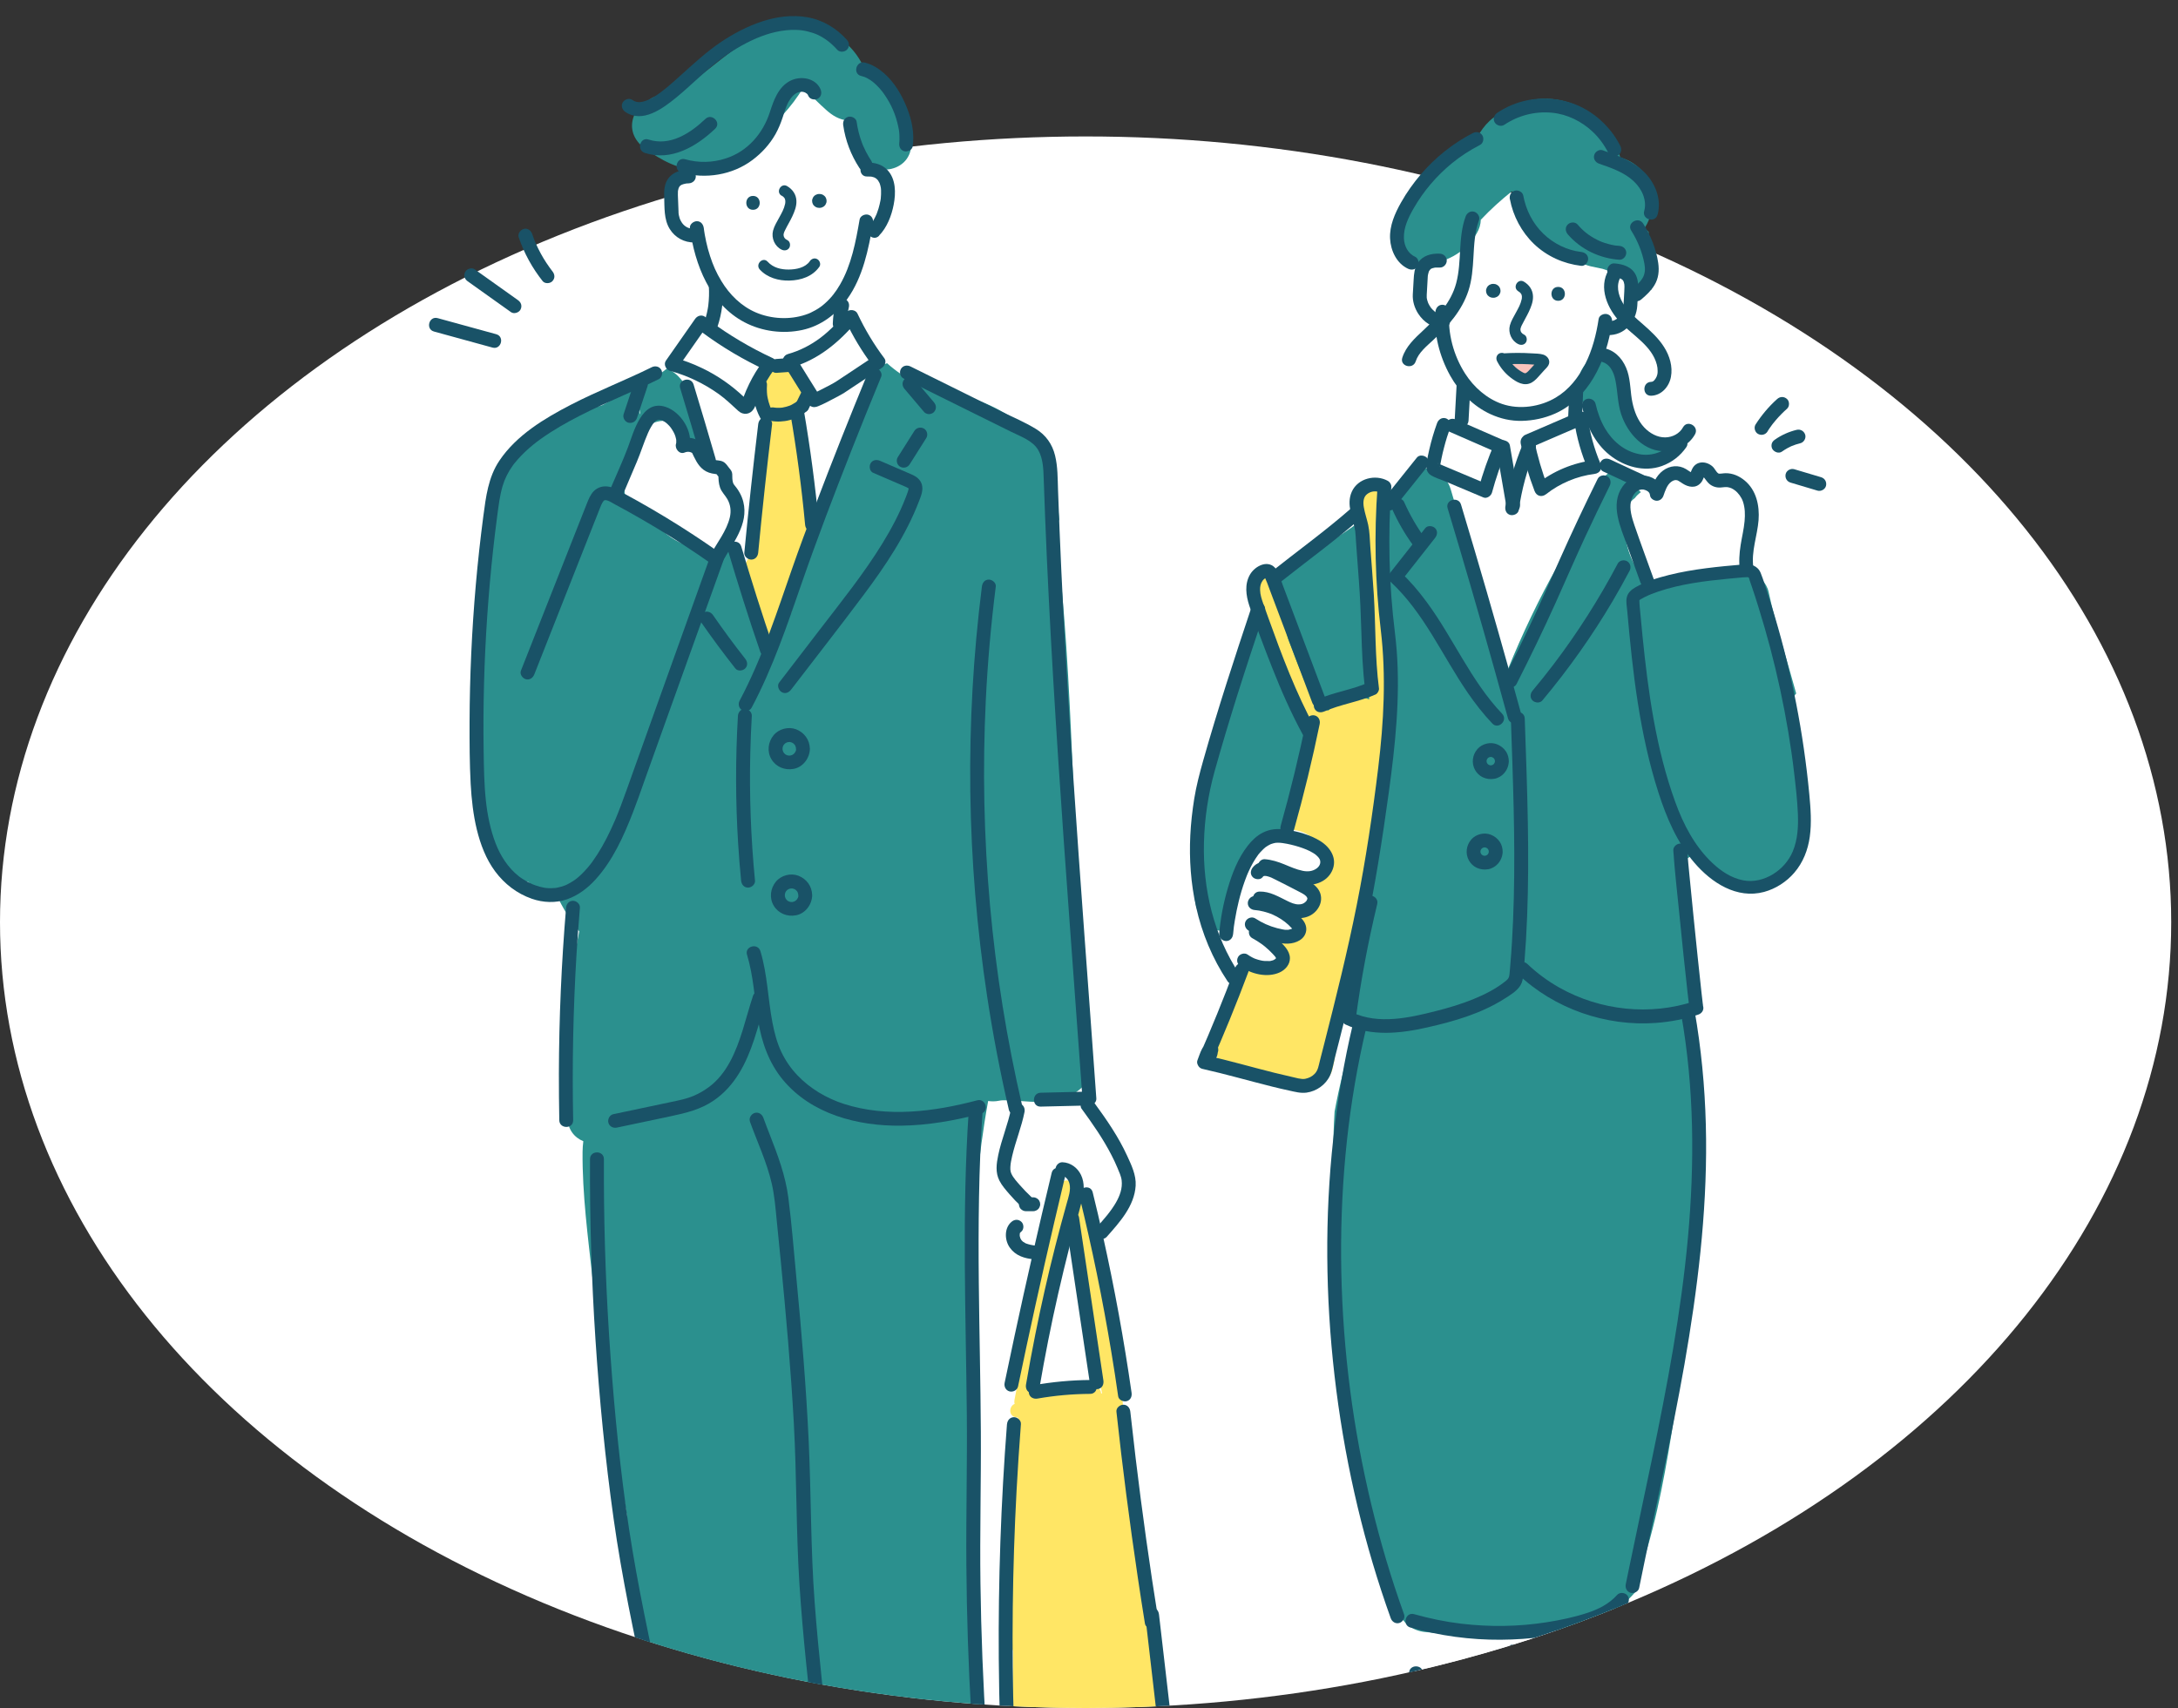 <?xml version="1.0" encoding="UTF-8"?>
<svg id="uuid-c26a021a-08bb-488a-989d-40afa644c1a6" data-name="レイヤー 1" xmlns="http://www.w3.org/2000/svg" xmlns:xlink="http://www.w3.org/1999/xlink" viewBox="0 0 436 342">
  <rect x="0" y="0" width="436" height="342" fill="#333333" stroke="none"/>
  <defs>
    <clipPath id="uuid-f69a7e2c-9e3c-48d3-baa1-46128ebea836">
      <path d="m434.64-21.59v206.25c0,86.9-97.3,157.34-217.32,157.34S0,271.56,0,184.66V-21.59h434.64Z" fill="none" stroke-width="0"/>
    </clipPath>
  </defs>
  <ellipse cx="217.32" cy="184.66" rx="217.32" ry="157.34" fill="#fff" stroke-width="0"/>
  <g clip-path="url(#uuid-f69a7e2c-9e3c-48d3-baa1-46128ebea836)">
    <g>
      <g>
        <path d="m176.51,42.39c1-1.44.98-3.87,0-5.32-2.06-3.04-3.24-6.16-3.79-9.8-.34-2.23-2.63-3.66-4.82-3.82-.2-1.87-.73-3.72-1.6-5.46-2.32-4.66-10.06-2.45-9.82,2.66,0,.21.02.42.03.63-1.77,2.62-3.25,5.44-4.39,8.39-.56.16-1.11.3-1.59.45l-10.36,3.11c-2.17.65-4.34,1.08-5.63,3.17-1.09,1.76-1.19,4.1-.13,5.9.9,1.54,2.53,2.53,4.22,2.97.47.12.98.21,1.49.26,0,.02.02.04.02.06.12.41.26.81.38,1.22.71,2.35,1.59,5.02,3.14,7.01.17.7.41,1.38.72,2.03-.18.42-.34.83-.49,1.25-.01,0-.02,0-.03-.01,0,.05-.01.1-.02.15-.84,2.37-1.16,4.68-.94,7-1.54.8-3.09,1.59-4.63,2.39-3.2,1.65-3.17,5.86-1.07,8.27.27.31.53.62.79.93.02.19.04.38.07.58.5,2.94,1.15,5.85,1.94,8.71.98,4.67,2.59,9.21,4.76,13.54.12.24.26.46.4.66.46,1.09.93,2.17,1.42,3.25.34,7.93,1.51,15.84,3.42,23.54.68,2.76,3.79,4.42,6.48,3.68,3.04-.83,4.07-3.65,3.68-6.48-.05-.35-.1-.71-.15-1.06.28-.63.43-1.32.42-2.06-.03-1.56,0-3.12.06-4.67,1.87-1.44,2.86-3.96,1.29-6.59-.22-.36-.42-.73-.63-1.09.1-.74.21-1.48.33-2.21,1.87-3.76,3.59-7.59,5.15-11.49,1.24-.57,2.24-1.62,2.63-3.18.99-3.98,1.84-7.99,2.58-12.02.1-.34.2-.67.29-1.01.15-.54.2-1.08.17-1.62.56-3.24,1.05-6.5,1.47-9.76.35-2.72-2.61-5.27-5.15-5.26.64-.6,1.1-1.39,1.26-2.35.98-6.05,3.14-11.51,6.62-16.55Z" fill="#fff" stroke-width="0"/>
        <path d="m162.08,95.65c-.75-3.2-1.01-6.46-1.19-9.73-.1-.44-.21-.88-.3-1.32-.19-.92,0-1.85.49-2.56-.12-.11-.24-.22-.36-.32,1.78-3.11.34-8.13-4.35-8.13-5.38,0-6.49,6.64-3.32,9.38-.52.82-.84,1.79-.89,2.82-.13,2.76-.28,5.53-.42,8.29,0,.04,0,.08-.01.12-.32,5.66-.78,11.31-1.36,16.95-1.32,1.3-1.81,3.27-1.46,5.22.5,2.74.99,5.47,1.49,8.21.46,2.54,3.4,4.13,5.78,3.77,2.66-.4,4.42-2.49,4.57-5.17.5-9.06.98-18.11,1.43-27.17-.04-.11-.08-.23-.11-.36Z" fill="#ffe665" stroke-width="0"/>
        <path d="m217.36,200.17c-2.88-31.31-2.21-62.87-6.07-94.1-.09-.75.24-1.45.76-1.99-.14-1.5-.29-3-.46-4.49-.49-4.31-1.55-8.15-4.28-11.59-3.49-4.4-8.63-6.93-13.92-8.71-.86.86-2.17,1.29-3.55.66-4.28-1.97-8.73-4.03-12.26-7.22-1.54.44-2.9,1.62-3.6,3.54-5.6,15.34-10.81,30.81-15.63,46.41-1.71,2.81-3.26,5.72-4.65,8.72-3.76-10.17-7.14-20.48-10.09-30.92-.99-3.49-1.93-7-2.82-10.52-.88-3.48-1.47-7.13-2.57-10.54-.8-2.47-2.46-4.66-4.71-5.63-3.69,3.05-8.49,4.7-12.56,7.14-1.05.63-2.08.53-2.87.05-1.24.94-2.48,1.87-3.72,2.81-.48-.03-.98,0-1.49.11-5.86,1.21-10.94,5.69-12.99,11.3-1.18,1.18-1.6,3.38-1.1,4.9.1.3.19.6.28.9-.9,2.58-1.57,5.25-2.06,7.91-2.2,11.86-2.74,24.2-2.5,36.24.13,6.19.37,12.49,1.29,18.62.83,5.46,3.67,11.08,9.38,12.7.21.06.42.1.62.15.16.2.33.4.51.59,1.46,1.47,3.3,2.1,5.18,2.11,1.18,2.5,2.65,4.9,4.47,7.17-1.66,8.28-2.83,16.65-3.89,25.03.08,3.19.24,6.39.41,9.58.32.32.69.61,1.1.84,0,.62.01,1.24.03,1.85.05,2.35,1.36,3.98,3.17,4.72-.09.69-.14,1.39-.15,2.09-.08,8.49,1.09,17.18,2.02,25.6.97,8.71,2.15,17.39,3.46,26.06,1.05,6.96,2.18,13.9,3.33,20.84.97,11.68,2.74,23.28,5.3,34.71.09,1.21.17,2.42.26,3.63.1,1.36.63,2.62,1.48,3.57.99,3.86,2.07,7.7,3.24,11.52-.15.47-.23.98-.23,1.53-.04,5.84,2.4,11.26,6.55,15.15.63,1.02,1.52,1.67,2.52,2.02.25.17.5.34.76.51,1.15.72,2.27.92,3.3.78.61.11,1.26.15,1.98.07,3.38-.35,6.55-3.34,8.97-5.52.89-.8,1.74-1.65,2.54-2.54,2.2-.22,4.23-1.78,4.58-4.71.21,3.33.46,6.65.78,9.97.14,1.4.45,2.67.91,3.83-.58.85-.92,1.86-.92,2.93,0,2.5,1.69,4.2,3.87,5.08,4.45,1.81,9.02,2.79,13.79,3.29.68.07,1.33-.05,1.93-.29.86.25,1.74.44,2.64.57,2.58.38,5.97-.61,6.48-3.68,0-.01,0-.03,0-.04,2.42-.79,4.39-3.08,3.63-6.26-2.11-8.82-3.65-17.73-4.75-26.71,1.23-.98,2.07-2.43,1.91-4.02-.24-2.42-.47-4.84-.69-7.26,0-.05,0-.09,0-.14l-.66-73.72c-.02-1.69-.68-2.96-1.67-3.81.13-2.88.27-5.75.4-8.61.54-11.55,1.39-23.1,3.48-34.49.7.1,1.43.1,2.15-.05.6-.12.98-.11,1.96-.09.96.02,1.92.1,2.87.18,2.13.17,4.15.25,6.27-.09,3.65-.59,6.44-2.84,7.91-5.92-.63-4.75-1.16-9.52-1.59-14.29Zm-89.3-117.95c0,.22.06.48.14.74-.47-.54-.14-1.14-.14-.74Z" fill="#2b908e" stroke-width="0"/>
        <path d="m146.64,98.55c-1.34-2.62-2.99-5.63-5.9-6.5-.65-1.23-1.6-2.11-2.66-2.62-.05-.44-.11-.89-.17-1.34-.36-2.56-3.49-4.12-5.78-3.77-.73.11-1.37.34-1.94.67-1.11.38-2.08,1.11-2.6,2.23-1.38,2.96-2.13,5.74-2.52,8.98-.03.26-.03.52,0,.77-.59,3.41,2.19,6.06,5.07,6.3,2.63,4.2,6.95,6.47,11.85,7.06,2.83.34,5.27-2.67,5.27-5.27,0-.71-.13-1.34-.35-1.91.54-1.41.51-3.07-.27-4.59Z" fill="#fff" stroke-width="0"/>
        <path d="m224.06,236.98c0-.36-.03-.72-.08-1.08-.1-.74-.27-1.45-.55-2.09-.35-5.16-3.38-10-7.89-12.79-1.57-.97-3.33-.93-4.8-.23-1.94-.41-4.07.19-5.39,2.39-1.11,1.85-2.02,3.8-2.77,5.81-.9,1.79-1.31,3.75-.85,5.79.46,2.05,1.88,3.83,3.73,4.8-.36.36-.67.76-.94,1.19-1.11,1.81-1.25,3.91-.61,5.75.23,2.11,1.65,4.23,3.81,4.6,7.1,1.21,14.79-2.65,16.53-10.05.32-1.38.24-2.8-.18-4.1Z" fill="#fff" stroke-width="0"/>
        <path d="m180.88,22.33c-.53-1.81-1.24-3.55-2.21-5.17-1.1-1.83-2.71-3.44-4.81-4.07-.41-.12-.83-.2-1.25-.24-.89-1.71-2.09-3.25-3.61-4.51-1.13-.93-2.5-1.47-3.86-1.48-.69-.26-1.4-.47-2.13-.63-.37-.16-.78-.28-1.22-.35-1.24-1.14-2.99-1.7-4.85-1.16-5.32,1.52-9.6,4.77-13.87,8.16-3.53,2.8-6.93,5.51-11.37,6.32-.91.17-1.69.64-2.31,1.29-1.09.57-2,1.51-2.46,2.65-1.04,2.58-.03,5,2.16,6.58,3.29,2.36,6.86,4.37,11.04,4.34,3.02-.03,6-1.26,8.07-3.42,1.2-.89,2.33-1.9,3.45-2.83,3.52-2.96,6.82-6.32,9.14-10.26,1.54,1.55,3.08,3.12,4.71,4.56,1.18,1.04,2.44,1.8,4.02,1.99.29.04.57.04.85.04.08.2.16.41.25.68.44,1.3.77,2.63.89,3.99.23,2.6,1.83,4.85,4.57,5.17.48.06.98.04,1.49-.04,2.46-.2,4.8-1.89,4.86-5.07.02-.94.04-1.88.05-2.82.03-1.44-.6-2.78-1.6-3.74Z" fill="#2b908e" stroke-width="0"/>
        <path d="m231.94,337.06c-.33-.7-.62-1.42-.87-2.14.53-.98.68-2.18.51-3.39-1.97-14.07-4.08-28.12-6.33-42.14-.06-.38-.19-.72-.37-1.04.02-.24.03-.47.05-.71.09-.18.15-.38.15-.61,0-.37-.02-.73-.02-1.09,0-.11.01-.22.02-.33.03-.3,0-.59-.05-.88-.22-5.33-1.15-10.62-2.16-15.85-1.15-5.94-2.33-11.87-3.5-17.81-.67-3.42-1.34-6.84-2.02-10.25-.14-.74-1.02-1.16-1.71-.97-.77.21-1.11.97-.97,1.71.03.15.06.3.09.45-.13,0-.26,0-.38.03.25-.98.49-1.95.74-2.93.12-.46.02-.84-.2-1.13.09-.69-.27-1.39-.98-1.58-.69-.19-1.56.23-1.71.97-.43,2.08-.85,4.16-1.28,6.24-1.98,7.26-3.63,14.62-4.9,22.05,0,.04-.01.07-.02.11-.38,1.79-.77,3.59-1.14,5.38-.63,3.06-1.23,6.12-1.81,9.18-.05.27-.04.54.04.78-1.12.43-1.27,2.32.11,2.64.2.05.4.09.6.14-.9,8.16-1.57,16.34-1.99,24.54-.37,7.2-1.42,15.19.94,22.17l-.02,2.87c0,1.06-.02,2.13-.03,3.19,0,.46,0,.92-.01,1.38-2.05,2.53-.61,7.81,3.31,7.31.41-.05.79-.13,1.15-.23,0,.03,0,.05.01.08l5.03-.86c3.69.82,7.78-.23,11.6-1.04,1.46.06,2.91.17,4.37.33,3.58.41,5.01-3.92,3.76-6.55Zm-11.54-58.15c0-.17-.04-.33-.11-.47-.3-.68-.93-.91-1.64-.8-2.65.42-5.35.53-8.03.35-.69-.41-1.46-.65-2.2-.65-.51,0-.98.08-1.4.23-.11-.02-.22-.03-.33-.05-.08-.01-.16-.02-.24-.02.16-.83.33-1.66.5-2.48.28-.18.5-.44.57-.77,1.74-8.52,3.48-17.03,5.22-25.55.03-.13.06-.25.09-.38.26-1.09.53-2.18.8-3.26,2.25,10.91,4.49,21.82,6.74,32.74.09.42.17.83.26,1.24-.07-.03-.15-.07-.22-.1Z" fill="#ffe665" stroke-width="0"/>
      </g>
      <g>
        <path d="m141.9,57.32c.08,1.28.04,2.55-.11,3.82-.01.1-.01.1,0-.01-.01.1-.03.19-.04.29-.02.14-.05.28-.07.43-.06.31-.12.61-.19.92-.15.63-.33,1.26-.53,1.87-.23.69.27,1.55.97,1.71.77.17,1.46-.23,1.71-.97.87-2.58,1.21-5.33,1.05-8.05-.04-.72-.61-1.42-1.39-1.39-.71.03-1.44.61-1.39,1.39h0Z" fill="#195267" stroke-width="0"/>
        <g>
          <g>
            <path d="m175.97,47.18c1.59-1.62,2.51-4,2.93-6.2.45-2.33.47-5.15-1.29-6.98-1.04-1.09-2.56-1.49-4.02-1.44-1.78.06-1.79,2.83,0,2.78.28,0,.55,0,.83.02-.24-.02-.08-.01.06.02.13.03.26.06.39.1.05.01.39.16.2.07-.18-.09.11.06.17.1.09.05.17.12.26.17.13.08-.11-.08-.11-.08.04.04.09.07.13.12.07.07.14.15.21.22.23.22-.08-.16.03.03.11.2.22.38.33.58.07.13-.05-.12-.05-.12.02.06.05.11.06.17.03.09.06.18.09.27.07.23.11.47.16.71.03.16-.02-.12-.02-.12,0,.07.02.13.02.2,0,.1.02.2.02.31.01.26.01.53,0,.79,0,.25-.03.5-.05.76-.03.34.03-.13-.01.12-.02.13-.04.26-.06.38-.1.53-.23,1.06-.38,1.58-.07.23-.15.46-.23.68-.04.12-.09.24-.13.36-.02.05-.04.1-.06.15-.06.16.11-.23,0,.01-.22.47-.45.94-.72,1.39-.13.21-.27.4-.41.6-.1.15.18-.21.06-.08-.04.04-.07.09-.11.13-.08.09-.16.18-.24.26-1.25,1.28.71,3.24,1.96,1.96h0Z" fill="#195267" stroke-width="0"/>
            <path d="m139,45.79c-.62.01-1.09-.07-1.52-.31-.42-.23-.76-.56-.98-.9-.07-.11-.14-.23-.21-.35-.03-.06-.19-.39-.16-.32.03.08-.07-.21-.09-.27-.05-.15-.09-.3-.12-.45-.03-.13-.05-.25-.08-.38.05.27,0-.13-.01-.2,0-.08,0-.15,0-.23-.03-.85-.07-1.7-.1-2.55,0-.25-.02-.5-.03-.75,0-.25,0-.5.01-.76,0-.06.01-.12.02-.18,0,.02-.04.24-.01.08.03-.15.06-.29.1-.44.03-.12.15-.37.03-.12.06-.11.12-.21.18-.32.07-.13-.05.06-.06.07.05-.05.09-.11.14-.16.05-.05.1-.1.16-.15-.09.08-.14.09-.01.02.05-.03.1-.06.15-.09.02-.01.24-.13.11-.06-.09.04.25-.08.33-.11.45-.13.6-.13,1.05-.15.75-.04,1.39-.61,1.39-1.39,0-.72-.64-1.42-1.39-1.39-1.66.08-3.36.55-4.28,2.04-.62,1-.7,2.21-.66,3.35.08,2.19-.09,4.59,1.11,6.53,1.08,1.74,2.92,2.74,4.97,2.7,1.78-.04,1.79-2.81,0-2.78h0Z" fill="#195267" stroke-width="0"/>
            <path d="m138.11,45.69c.95,7.29,4.06,15.24,10.93,18.84,3.5,1.84,7.71,2.38,11.57,1.54,3.72-.81,6.8-3.13,8.99-6.19,3.15-4.4,4.26-9.95,5.16-15.18.13-.74-.2-1.5-.97-1.71-.67-.18-1.58.23-1.71.97-.77,4.45-1.63,9.07-3.92,13.02-.87,1.5-1.77,2.67-3.1,3.84-.14.13-.29.25-.44.37-.02.01-.21.16-.06.05-.08.06-.15.11-.23.17-.34.25-.7.48-1.07.69-.33.19-.66.36-1,.52-.28.13-.55.24-1,.39-3.17,1.06-6.86.87-9.93-.44-2.93-1.25-5.27-3.56-6.92-6.29-1.02-1.68-1.68-3.2-2.27-5.02-.31-.95-.57-1.91-.78-2.88-.1-.47-.2-.95-.28-1.42-.04-.25-.09-.5-.12-.75-.02-.1-.03-.2-.04-.3,0-.04-.06-.45-.03-.23-.1-.74-.57-1.39-1.39-1.39-.67,0-1.49.64-1.39,1.39h0Z" fill="#195267" stroke-width="0"/>
          </g>
          <path d="m163.96,41.62s.08,0,.12,0c.19,0,.37-.03.53-.12.17-.06.32-.15.45-.29.14-.13.23-.27.29-.45.09-.17.13-.34.12-.53-.02-.12-.03-.25-.05-.37-.07-.24-.18-.44-.36-.61-.09-.07-.19-.14-.28-.22-.22-.13-.45-.19-.7-.19-.04,0-.08,0-.12,0-.19,0-.37.03-.53.12-.17.06-.32.15-.45.29-.14.13-.23.27-.29.45-.09.17-.13.34-.12.53.02.12.03.25.05.37.07.24.18.44.36.61.09.07.19.14.28.22.22.13.45.19.7.19h0Z" fill="#195267" stroke-width="0"/>
          <path d="m150.74,42.01c1.79,0,1.79-2.78,0-2.78s-1.79,2.78,0,2.78h0Z" fill="#195267" stroke-width="0"/>
          <path d="m156.46,39.17c.28.17.32.18.53.42-.12-.14.06.1.07.11.03.06.07.12.09.18-.04-.1-.05-.11-.02-.03.03.11.06.22.08.34-.03-.2,0,.03,0,.11,0,.1,0,.21-.01.31-.01.13-.01.14,0,.02-.01.07-.03.14-.04.22-.22,1.02-.66,1.77-1.18,2.72-.45.83-.99,1.69-1.23,2.62-.38,1.48.34,3.16,1.74,3.81.54.25,1.2.15,1.52-.4.28-.48.15-1.27-.4-1.52-.48-.22-.77-.6-.75-1.15,0-.1,0-.1,0,0,0-.05.02-.1.03-.15.03-.08.05-.16.07-.24.03-.08.06-.17.1-.25-.1.24.07-.14.09-.18.45-.93.99-1.8,1.43-2.73.46-.98.9-2.06.85-3.17-.05-1.28-.76-2.3-1.85-2.94-1.23-.73-2.35,1.19-1.12,1.92h0Z" fill="#195267" stroke-width="0"/>
          <path d="m162.11,52.31c-.93,1.31-2.74,1.65-4.21,1.66-1.56.02-3.14-.37-4.23-1.57-.97-1.06-2.53.52-1.57,1.57,1.5,1.64,3.78,2.27,5.94,2.21,2.31-.06,4.6-.81,5.98-2.76.35-.49.09-1.24-.4-1.52-.56-.33-1.17-.09-1.52.4h0Z" fill="#195267" stroke-width="0"/>
          <path d="m167.25,60.78c-.31,1.32-.49,2.68-.54,4.04-.03.73.66,1.42,1.39,1.39.77-.03,1.36-.61,1.39-1.39.02-.62.07-1.23.15-1.85-.02.12-.03.25-.05.37.08-.61.19-1.22.34-1.82.08-.36.05-.75-.14-1.07-.17-.29-.5-.56-.83-.64-.71-.16-1.53.21-1.71.97h0Z" fill="#195267" stroke-width="0"/>
        </g>
        <path d="m164.25,17.85c-1.04-2.3-4.07-2.73-6.12-1.64-2.36,1.26-3.26,3.91-4.03,6.29-1.38,4.24-4.43,7.79-8.77,9.21-2.65.87-5.48.94-8.17.18-1.72-.49-2.46,2.19-.74,2.68,4.81,1.35,10.22.48,14.23-2.55,1.86-1.4,3.45-3.14,4.6-5.18.57-1.02,1.02-2.11,1.39-3.22.38-1.15.69-2.33,1.3-3.38.51-.87,1.24-1.69,2.23-1.86-.06.01-.21.01.08,0,.15,0,.3,0,.45,0-.19-.02.05.01.08.02.14.03.29.07.43.13-.17-.07.41.3.26.17.22.19.22.21.37.54.31.68,1.3.85,1.9.5.7-.41.81-1.21.5-1.9h0Z" fill="#195267" stroke-width="0"/>
        <path d="m141.2,23.82c-3,2.86-7.07,5.52-11.38,4.12-1.7-.55-2.43,2.13-.74,2.68,5.28,1.71,10.37-1.3,14.08-4.84,1.3-1.24-.67-3.2-1.96-1.96h0Z" fill="#195267" stroke-width="0"/>
        <path d="m169.55,7.99c-2.08-2.33-4.85-4.01-7.95-4.54-3.02-.52-6.11-.12-9.01.83-2.92.96-5.68,2.4-8.23,4.11-2.98,2.01-5.6,4.45-8.27,6.85-1.57,1.41-3.17,2.88-4.96,4.02-.78.49-1.59.9-2.49,1.11-.76.17-1.41.09-2.07-.37-.62-.43-1.54-.11-1.9.5-.4.69-.12,1.47.5,1.9,3.42,2.37,7.5-.67,10.13-2.81,2.91-2.38,5.65-5.2,8.56-7.43,2.22-1.71,4.85-3.32,7.51-4.47,2.51-1.08,5.34-1.81,8.1-1.7.39.02.79.04,1.18.1-.17-.02.27.05.36.06.19.04.39.08.58.12.72.17,1.54.44,2.06.68,1.58.74,2.78,1.71,3.94,3,.5.56,1.45.51,1.96,0,.56-.56.5-1.4,0-1.96h0Z" fill="#195267" stroke-width="0"/>
        <path d="m172.4,15.21c.23.06.47.13.69.21.08.03.33.15.12.05.13.06.26.12.39.19.22.12.44.25.65.39.13.08.25.17.37.26,0,0,.18.13.07.05-.1-.08.1.08.12.1.44.37.85.76,1.23,1.19.45.5.64.75.98,1.24,1.43,2.06,2.31,4.12,2.82,6.57.03.16.06.31.09.47.01.07.02.13.03.2,0,.03.05.38.03.21-.01-.1.03.25.03.33.01.15.02.3.03.44.02.28.02.57.01.85,0,.14-.01.27-.02.41,0,.09-.06.54-.01.19-.11.74.18,1.49.97,1.71.65.18,1.6-.22,1.71-.97.37-2.6-.18-5.26-1.14-7.68-1.03-2.58-2.49-5.11-4.6-6.96-1.11-.97-2.4-1.77-3.85-2.13-1.73-.43-2.47,2.25-.74,2.68h0Z" fill="#195267" stroke-width="0"/>
        <path d="m140.61,66.59c3.97,2.93,8.23,5.46,12.71,7.53-.17-.63-.33-1.27-.5-1.9-1.09,1.46-2.05,3.01-2.85,4.66-.42.87-.8,1.75-1.14,2.65-.08.22-.17.44-.24.67,0,0-.07.29-.05.16.02-.13-.03.12-.05.1.21-.02.42-.05.64-.07.6.1.8.06.58-.12-.05-.1-.17-.17-.25-.25-.16-.16-.31-.31-.47-.46-2.49-2.38-5.37-4.39-8.49-5.87-1.81-.87-3.7-1.58-5.63-2.11.28.68.55,1.36.83,2.04,1.95-2.78,3.89-5.57,5.84-8.35.43-.61.11-1.54-.5-1.9-.69-.4-1.47-.12-1.9.5-1.95,2.78-3.89,5.57-5.84,8.35-.52.74.02,1.82.83,2.04,3.48.95,6.74,2.51,9.69,4.6,1.45,1.03,2.68,2.24,3.99,3.43.97.88,2.32.74,3.05-.37.48-.74.68-1.72,1.02-2.53.87-2.05,2.02-3.98,3.35-5.76.42-.56.13-1.61-.5-1.9-4.48-2.08-8.74-4.6-12.71-7.53-.6-.45-1.55-.1-1.9.5-.41.71-.11,1.45.5,1.9h0Z" fill="#195267" stroke-width="0"/>
        <path d="m143.25,91.84c-1.44-4.96-2.9-9.92-4.41-14.86-.52-1.7-3.2-.98-2.68.74,1.51,4.94,2.97,9.9,4.41,14.86.5,1.71,3.18.98,2.68-.74h0Z" fill="#195267" stroke-width="0"/>
        <path d="m154.88,129.79c-2.32-6.73-4.45-13.53-6.49-20.36-.51-1.71-3.19-.98-2.68.74,2.04,6.82,4.16,13.62,6.49,20.36.24.71.95,1.18,1.71.97.69-.19,1.22-1,.97-1.71h0Z" fill="#195267" stroke-width="0"/>
        <path d="m149.17,131.89c-2.22-2.82-4.38-5.75-6.44-8.73-.43-.62-1.22-.9-1.9-.5-.61.36-.93,1.28-.5,1.9,2.2,3.17,4.49,6.26,6.88,9.29.46.59,1.48.49,1.96,0,.58-.58.47-1.37,0-1.96h0Z" fill="#195267" stroke-width="0"/>
        <path d="m168.8,25.09c.43,3.03,1.55,5.96,3.23,8.53.4.61,1.25.92,1.9.5.61-.39.92-1.25.5-1.9-.39-.6-.75-1.21-1.08-1.84-.17-.34-.33-.68-.49-1.03-.07-.15-.08-.17-.03-.06-.04-.09-.07-.18-.11-.26-.06-.15-.12-.31-.18-.46-.51-1.36-.86-2.77-1.06-4.2-.1-.72-1.06-1.18-1.71-.97-.79.26-1.08.93-.97,1.71h0Z" fill="#195267" stroke-width="0"/>
        <path d="m167.44,76.36c-.78.5-1.63.91-2.45,1.34-.53.28-1.06.55-1.6.81-.11.05-.22.11-.33.16-.06.03-.13.05-.18.08-.15.08.28-.09.14-.06-.06.01-.15.05-.21.08-.02.01-.06,0-.08.02.07-.06.54-.02.64,0,.2.12.41.24.61.36.23.19-.05-.14-.09-.21-.1-.16-.2-.32-.3-.48-.2-.32-.4-.64-.6-.96-.42-.67-.84-1.35-1.26-2.02-.82-1.32-1.63-2.63-2.45-3.95-.28.68-.55,1.36-.83,2.04,5.31-1.51,9.45-4.99,12.97-9.12-.73-.09-1.45-.19-2.18-.28,1.48,3.17,3.29,6.18,5.4,8.98.17-.63.33-1.27.5-1.9-2.57,1.7-5.13,3.4-7.7,5.11-.62.41-.89,1.23-.5,1.9.36.62,1.27.91,1.9.5,2.57-1.7,5.13-3.4,7.7-5.11.57-.38.97-1.27.5-1.9-2.11-2.8-3.91-5.81-5.4-8.98-.36-.77-1.63-.92-2.18-.28-1.57,1.85-3.3,3.7-5.21,5.14-1.98,1.49-4.16,2.6-6.54,3.27-.84.24-1.31,1.27-.83,2.04,1.16,1.86,2.31,3.72,3.47,5.58.32.51.64,1.03.96,1.54.28.45.52,1,.98,1.27.49.29,1.02.21,1.51,0,1.02-.41,1.99-.93,2.95-1.44.69-.37,1.42-.72,2.08-1.14.63-.41.89-1.23.5-1.9-.37-.63-1.27-.91-1.9-.5Z" fill="#195267" stroke-width="0"/>
        <path d="m154.25,84.27c2.61.46,5.2-.23,7.24-1.93.56-.47.52-1.49,0-1.96-.59-.55-1.37-.5-1.96,0-.05.04-.1.08-.15.12.16-.12.18-.14.06-.05-.1.07-.2.15-.31.21-.21.14-.43.26-.65.38-.11.06-.23.11-.34.16-.14.06-.11.05.07-.03-.06.02-.12.05-.18.07-.22.08-.44.15-.67.21-.23.06-.46.1-.69.15-.15.02-.12.02.09,0-.06,0-.12.01-.19.02-.12.01-.25.02-.37.03-.25.01-.5.01-.75,0-.13,0-.25-.02-.37-.03-.15-.02-.12-.01.09.01-.06,0-.12-.02-.19-.03-.71-.13-1.53.19-1.71.97-.15.68.2,1.57.97,1.71h0Z" fill="#195267" stroke-width="0"/>
        <path d="m150.76,77.07c-.17,2.29.36,4.6,1.43,6.62.34.64,1.29.89,1.9.5.65-.42.86-1.21.5-1.9-.11-.21-.22-.43-.32-.65-.03-.06-.06-.13-.08-.19.07.17.08.19.02.04-.04-.1-.07-.19-.11-.29-.17-.47-.31-.96-.41-1.45-.02-.12-.05-.24-.07-.36,0-.04-.07-.45-.04-.23.03.22-.02-.19-.02-.23-.01-.12-.02-.24-.03-.36-.03-.5-.03-1,.01-1.51.05-.73-.68-1.42-1.39-1.39-.8.04-1.33.61-1.39,1.39h0Z" fill="#195267" stroke-width="0"/>
        <path d="m155.41,74.66c.83-.06,1.66-.12,2.49-.18.37-.03.71-.14.98-.41.24-.24.42-.64.41-.98-.02-.36-.13-.73-.41-.98-.26-.24-.62-.43-.98-.41-.83.06-1.66.12-2.49.18-.37.03-.71.14-.98.41-.24.24-.42.64-.41.98.02.36.13.73.41.98.26.24.62.43.98.41h0Z" fill="#195267" stroke-width="0"/>
        <path d="m160.36,78.65c-.3.62-.61,1.24-.91,1.86-.1.16-.16.33-.16.52-.04.18-.03.37.02.55.04.18.13.34.25.47.1.15.23.27.39.36.32.17.71.26,1.07.14.33-.11.67-.32.83-.64.3-.62.61-1.24.91-1.86.1-.16.16-.33.16-.52.04-.18.03-.37-.02-.55-.04-.18-.13-.34-.25-.47-.1-.15-.23-.27-.39-.36-.32-.17-.71-.26-1.07-.14-.33.11-.67.32-.83.64h0Z" fill="#195267" stroke-width="0"/>
        <path d="m180.84,75.77c4.81,2.38,9.62,4.77,14.43,7.15,2.38,1.18,4.77,2.36,7.15,3.54,1.9.94,4.33,1.75,5.44,3.7.95,1.69,1.01,3.75,1.07,5.64.1,2.69.19,5.38.3,8.08.21,5.31.45,10.61.72,15.92.54,10.7,1.18,21.4,1.88,32.1.7,10.7,1.46,21.39,2.24,32.08.77,10.64,1.57,21.29,2.33,31.93.1,1.35.19,2.7.29,4.05.46-.46.93-.93,1.39-1.39-3.25.08-6.51.15-9.76.23-1.78.04-1.79,2.82,0,2.78,3.25-.08,6.51-.15,9.76-.23.71-.02,1.44-.62,1.39-1.39-.77-10.84-1.58-21.67-2.37-32.51-.79-10.83-1.57-21.67-2.29-32.51-.72-10.79-1.38-21.59-1.94-32.39-.28-5.45-.54-10.9-.76-16.35-.11-2.7-.22-5.41-.31-8.11-.08-2.28-.04-4.64-.59-6.87-.55-2.28-1.85-4.12-3.85-5.34-2.19-1.34-4.61-2.35-6.91-3.49-4.85-2.41-9.71-4.81-14.56-7.22-1.21-.6-2.43-1.2-3.64-1.8-.67-.33-1.5-.18-1.9.5-.36.61-.18,1.56.5,1.9h0Z" fill="#195267" stroke-width="0"/>
        <path d="m150.46,141.71c4.23-7.96,7.12-16.53,10.06-25.03,3.06-8.83,6.41-17.56,9.83-26.26,1.97-5.01,3.99-10,6.05-14.98.29-.69-.31-1.53-.97-1.71-.8-.22-1.42.27-1.71.97-3.62,8.77-7.12,17.59-10.49,26.46-1.64,4.31-3.25,8.62-4.76,12.97-1.46,4.2-2.88,8.42-4.44,12.59-1.73,4.64-3.65,9.21-5.97,13.58-.35.66-.17,1.51.5,1.9.63.37,1.55.17,1.9-.5h0Z" fill="#195267" stroke-width="0"/>
        <path d="m181.07,77.87c1.31,1.55,2.62,3.1,3.93,4.64.22.26.66.41.98.41s.75-.15.98-.41c.54-.59.5-1.37,0-1.96-1.31-1.55-2.62-3.1-3.93-4.64-.22-.26-.66-.41-.98-.41s-.75.15-.98.41c-.54.59-.5,1.37,0,1.96h0Z" fill="#195267" stroke-width="0"/>
        <path d="m183.03,86.3c-1.11,1.75-2.21,3.51-3.32,5.26-.39.62-.15,1.56.5,1.9.68.36,1.49.16,1.9-.5,1.11-1.75,2.21-3.51,3.32-5.26.39-.62.15-1.56-.5-1.9-.68-.36-1.49-.16-1.9.5h0Z" fill="#195267" stroke-width="0"/>
        <path d="m174.79,94.67c1.74.75,3.48,1.5,5.22,2.25.43.18.85.36,1.28.55.15.07.3.14.44.22.12.07.14.13.21.17-.14-.09,0-.25-.05.03-.03.16-.08.33-.13.49-.14.45-.32.89-.49,1.33-1.22,3.16-2.83,6.17-4.6,9.06-3.74,6.1-8.26,11.7-12.61,17.37-2.7,3.51-5.39,7.03-8.09,10.54-.46.6-.09,1.55.5,1.9.72.42,1.44.1,1.9-.5,4.84-6.31,9.74-12.57,14.5-18.94,4.39-5.87,8.52-12,11.14-18.88.39-1.01.83-2.11.54-3.21-.29-1.07-1.17-1.67-2.13-2.08-2.08-.9-4.16-1.8-6.24-2.7-.69-.3-1.49-.2-1.9.5-.34.59-.19,1.6.5,1.9h0Z" fill="#195267" stroke-width="0"/>
        <path d="m130.47,73.53c-5.32,2.63-10.88,4.77-16.16,7.5-5.33,2.75-10.91,6.11-14.33,11.19-2.25,3.34-2.71,7.27-3.23,11.17-.6,4.55-1.1,9.12-1.5,13.69-.8,9.15-1.22,18.33-1.25,27.51-.01,4.12,0,8.26.22,12.38.17,3.07.51,6.15,1.23,9.13.72,2.95,1.84,5.92,3.66,8.37,1.88,2.53,4.37,4.45,7.35,5.49,2.26.79,4.78.9,7.05.11,2.22-.78,4.13-2.23,5.7-3.96,3.47-3.82,5.64-8.68,7.49-13.43.81-2.07,1.54-4.17,2.28-6.27,1.37-3.87,2.77-7.73,4.15-11.6,3.12-8.69,6.23-17.38,9.35-26.07.77-2.15,1.54-4.29,2.31-6.44.22-.61-.16-1.23-.64-1.57-3.53-2.49-7.15-4.87-10.84-7.11-1.85-1.12-3.71-2.21-5.6-3.27-.94-.53-1.89-1.05-2.84-1.56-.93-.5-1.9-1.13-2.94-1.33-1.13-.22-2.25.06-3.07.89-.68.7-1.03,1.61-1.39,2.5-.83,2.09-1.65,4.19-2.48,6.28-1.68,4.26-3.36,8.52-5.04,12.78-1.89,4.79-3.78,9.58-5.67,14.38-.28.7.3,1.52.97,1.71.79.22,1.43-.27,1.71-.97,3.21-8.13,6.42-16.26,9.62-24.39.8-2.02,1.6-4.05,2.4-6.07.39-.99.78-1.99,1.18-2.98.13-.33.22-.56.42-.92.08-.14.15-.25.2-.3.12-.14.16-.18.23-.2.52-.16,1.47.49,1.99.77.92.49,1.84.99,2.75,1.5,1.79,1,3.57,2.03,5.33,3.08,3.98,2.39,7.88,4.93,11.68,7.61-.21-.52-.43-1.05-.64-1.57-3.05,8.51-6.1,17.02-9.15,25.54-2.51,7-5.02,14.01-7.51,21.01-.38,1.08-.78,2.15-1.18,3.22-.21.55-.42,1.09-.64,1.64-.12.29-.23.57-.35.86-.09.22.05-.12-.08.19-.07.15-.13.31-.2.46-.99,2.28-2.1,4.52-3.44,6.61-.33.51-.67,1.01-1.02,1.5-.08.11-.17.22-.25.33-.19.25.04-.04-.11.14-.19.24-.39.48-.59.72-.36.41-.73.81-1.12,1.2-.2.19-.4.38-.61.56-.1.08-.19.17-.29.25-.06.05-.36.29-.24.19.14-.11-.16.11-.2.15-.1.07-.2.14-.3.21-.23.16-.47.3-.71.44-.21.12-.42.23-.64.34-.11.05-.22.1-.33.15-.23.11,0,0,.05-.02-.06.02-.13.05-.19.07-.48.18-.97.32-1.47.42-.13.03-.27.05-.41.07.28-.05.06,0-.09,0-.26.02-.53.04-.79.04-.25,0-.5,0-.75-.03-.15-.01-.29-.03-.44-.04.31.04-.07-.02-.19-.04-.59-.11-1.17-.27-1.73-.47-.14-.05-.28-.1-.42-.16-.06-.02-.12-.05-.18-.07.22.09,0,0-.03-.02-.32-.15-.64-.3-.95-.46-.33-.18-.65-.37-.96-.57-.14-.09-.29-.19-.43-.29-.06-.04-.12-.09-.18-.13-.38-.27.09.07-.12-.09-2.2-1.72-3.72-4.15-4.67-6.61-.54-1.4-.95-2.85-1.27-4.31-.32-1.47-.53-2.82-.67-4.17-.37-3.37-.41-6.77-.46-10.15-.13-8.96.11-17.92.72-26.86.31-4.47.7-8.93,1.19-13.38.24-2.21.51-4.41.8-6.61.27-2.02.5-4.07,1.08-6.04.43-1.47,1.11-2.81,1.99-4.05.08-.11.15-.21.23-.32.05-.07.11-.14.16-.21-.04.05-.14.18.03-.03.21-.26.43-.52.65-.77.46-.52.94-1.01,1.44-1.49,1.06-1,2.06-1.81,3.15-2.59,1.25-.89,2.54-1.72,3.86-2.49,5.24-3.08,10.87-5.4,16.39-7.89,1.13-.51,2.25-1.03,3.36-1.58.67-.33.86-1.28.5-1.9-.4-.68-1.22-.83-1.9-.5h0Z" fill="#195267" stroke-width="0"/>
        <path d="m151.78,84.95c-1.03,8.56-1.95,17.13-2.78,25.71-.07.75.69,1.39,1.39,1.39.81,0,1.32-.64,1.39-1.39.82-8.58,1.75-17.15,2.78-25.71.09-.75-.7-1.39-1.39-1.39-.82,0-1.3.64-1.39,1.39h0Z" fill="#195267" stroke-width="0"/>
        <path d="m158.2,82.69c1.28,7.42,2.27,14.89,2.97,22.39.07.75.59,1.39,1.39,1.39.7,0,1.46-.64,1.39-1.39-.73-7.74-1.75-15.46-3.07-23.12-.13-.74-1.04-1.15-1.71-.97-.78.21-1.1.97-.97,1.71h0Z" fill="#195267" stroke-width="0"/>
        <path d="m147.72,143.35c-.5,8.55-.49,17.12.05,25.66.15,2.45.35,4.89.59,7.33.07.75.59,1.39,1.39,1.39.69,0,1.46-.64,1.39-1.39-.83-8.52-1.15-17.09-.94-25.65.06-2.45.16-4.9.3-7.35.04-.75-.67-1.39-1.39-1.39-.79,0-1.34.64-1.39,1.39h0Z" fill="#195267" stroke-width="0"/>
        <path d="m159.37,149.9c0,.08,0,.15,0,.23,0,.23.02-.14.02-.14.01.1-.05.26-.09.36-.02.07-.06.14-.07.21,0-.02.16-.32.05-.13-.07.13-.14.25-.22.37-.14.22.19-.2.06-.08-.04.04-.08.09-.12.13-.03.03-.07.07-.1.1-.1.09-.26.15.06-.03-.1.06-.2.14-.3.2-.04.02-.09.04-.13.07-.22.13.34-.1.03-.01-.12.04-.23.07-.35.1-.14.03-.22-.03.11,0-.06,0-.13.01-.19.01-.13,0-.25,0-.38-.01-.19-.01.37.07.11.01-.07-.02-.14-.03-.22-.05-.07-.02-.14-.05-.21-.07-.12-.04-.09-.11.13.06-.09-.07-.22-.11-.32-.17-.05-.03-.1-.07-.15-.1-.15-.09.27.24.09.06-.1-.09-.19-.22-.3-.31.2.16.16.22.09.11-.04-.06-.08-.12-.12-.18-.02-.04-.05-.08-.07-.13-.07-.13-.06-.28.02.07-.03-.12-.08-.23-.11-.35-.01-.05-.02-.1-.03-.14-.06-.26.03.37,0,.03,0-.11,0-.23,0-.34,0-.13.08-.32-.02.07.01-.05.02-.1.03-.15.03-.12.07-.24.1-.35.08-.26-.16.3-.03.07.04-.06.07-.13.1-.19.03-.05.07-.1.1-.15.08-.13.16-.1-.07.08.09-.07.16-.18.25-.26.04-.03.22-.17.02-.03-.21.15,0,0,.03-.02.11-.08.27-.13.38-.21-.01.01-.34.12-.13.06.07-.02.14-.05.21-.07.07-.02.44-.08.18-.05-.27.04.16,0,.23,0,.06,0,.13,0,.19,0,.27,0-.32-.07-.07,0,.14.04.28.07.42.12.25.08-.24-.14-.1-.04.07.05.15.08.22.12.04.02.08.05.12.08.3.2-.16-.16,0,0,.08.08.17.17.25.25.19.19-.19-.28-.04-.06.04.06.08.12.12.18.04.06.07.13.1.19.12.21-.11-.32-.03-.07.05.14.08.28.12.42.03.12-.03.17-.02-.15,0,.1.02.2.02.3,0,.73.63,1.42,1.39,1.39.74-.03,1.4-.61,1.39-1.39-.02-1.78-1.13-3.28-2.78-3.9-1.53-.57-3.43-.07-4.47,1.19-1.12,1.36-1.36,3.28-.44,4.82.92,1.54,2.68,2.25,4.42,1.93,1.91-.34,3.25-2.16,3.28-4.04,0-.73-.65-1.42-1.39-1.39-.76.03-1.38.61-1.39,1.39Z" fill="#195267" stroke-width="0"/>
        <path d="m159.83,179.22c0,.08,0,.15,0,.23,0,.23.02-.14.02-.14.01.1-.05.26-.09.36-.02.07-.06.14-.07.21,0-.02.16-.32.05-.13-.07.13-.14.25-.22.37-.14.22.19-.2.06-.08-.04.04-.08.09-.12.13-.03.03-.07.07-.1.1-.1.09-.26.15.06-.03-.1.06-.2.14-.3.2-.04.02-.09.04-.13.07-.22.13.34-.1.03-.01-.12.04-.23.07-.35.1-.14.03-.22-.03.11,0-.06,0-.13.01-.19.01-.13,0-.25,0-.38-.01-.19-.01.37.07.11.01-.07-.02-.14-.03-.22-.05-.07-.02-.14-.05-.21-.07-.12-.04-.09-.11.13.06-.09-.07-.22-.11-.32-.17-.05-.03-.1-.07-.15-.1-.15-.09.27.24.09.06-.1-.09-.19-.22-.3-.31.2.16.16.22.09.11-.04-.06-.08-.12-.12-.18-.02-.04-.05-.08-.07-.13-.07-.13-.06-.28.02.07-.03-.12-.08-.23-.11-.35-.01-.05-.02-.1-.03-.14-.06-.26.03.37,0,.03,0-.11,0-.23,0-.34,0-.13.08-.32-.02.07.01-.05.02-.1.03-.15.03-.12.07-.24.1-.35.08-.26-.16.3-.03.07.04-.06.07-.13.1-.19.03-.05.07-.1.1-.15.08-.13.16-.1-.07.08.09-.07.16-.18.25-.26.04-.03.22-.17.02-.03-.21.15,0,0,.03-.02.11-.08.27-.13.38-.21-.01.01-.34.12-.13.06.07-.02.14-.05.21-.07.07-.02.44-.08.18-.05-.27.04.16,0,.23,0,.06,0,.13,0,.19,0,.27,0-.32-.07-.07,0,.14.04.28.07.42.12.25.08-.24-.14-.1-.04.07.05.15.08.22.12.04.02.08.05.12.08.3.2-.16-.16,0,0,.08.08.17.17.25.25.19.19-.19-.28-.04-.06.04.06.08.12.12.18.04.06.07.13.1.19.12.21-.11-.32-.03-.07.05.14.08.28.12.42.03.12-.03.17-.02-.15,0,.1.02.2.02.3,0,.73.63,1.42,1.39,1.39.74-.03,1.4-.61,1.39-1.39-.02-1.78-1.13-3.28-2.78-3.9-1.53-.57-3.43-.07-4.47,1.19-1.12,1.36-1.36,3.28-.44,4.82.92,1.54,2.68,2.25,4.42,1.93,1.91-.34,3.25-2.16,3.28-4.04,0-.73-.65-1.42-1.39-1.39-.76.03-1.38.61-1.39,1.39Z" fill="#195267" stroke-width="0"/>
        <path d="m196.56,117.45c-1.72,13.63-2.5,27.37-2.32,41.1.18,13.71,1.32,27.4,3.37,40.96,1.15,7.62,2.61,15.2,4.35,22.71.17.73,1.01,1.16,1.71.97.75-.21,1.14-.97.97-1.71-3.08-13.26-5.25-26.72-6.46-40.28-1.22-13.6-1.5-27.29-.84-40.94.37-7.63,1.04-15.24,2-22.82.09-.74-.71-1.39-1.39-1.39-.83,0-1.29.64-1.39,1.39h0Z" fill="#195267" stroke-width="0"/>
        <path d="m150.72,199.46c-1.46,4.44-2.42,9.19-4.61,13.18-1.06,1.95-2.4,3.67-4.1,4.95-.96.72-2.02,1.35-3.13,1.82-1.42.61-2.96.91-4.47,1.23-3.88.82-7.76,1.64-11.65,2.46-.73.16-1.16,1.02-.97,1.71.21.76.97,1.13,1.71.97,3.58-.76,7.17-1.52,10.75-2.27,3.06-.65,6.03-1.36,8.64-3.16,4.25-2.91,6.51-7.46,8.08-12.23.87-2.63,1.56-5.31,2.43-7.94.23-.71-.27-1.52-.97-1.71-.75-.21-1.47.25-1.71.97h0Z" fill="#195267" stroke-width="0"/>
        <path d="m113.32,181.75c-.93,11.05-1.41,22.13-1.44,33.22,0,3.11.02,6.23.08,9.34.04,1.78,2.81,1.79,2.78,0-.22-11.08,0-22.18.67-33.24.19-3.11.42-6.21.68-9.31.06-.75-.68-1.39-1.39-1.39-.8,0-1.33.64-1.39,1.39h0Z" fill="#195267" stroke-width="0"/>
        <path d="m150.11,224.55c1.49,4.12,3.38,8.11,4.37,12.39.56,2.42.76,4.89,1,7.36.27,2.71.54,5.42.81,8.13,1.06,10.82,2.02,21.66,2.62,32.52.59,10.72.44,21.46,1.12,32.17.68,10.66,1.91,21.27,3.06,31.88,1.14,10.54,2.21,21.1,2.59,31.7.05,1.35.08,2.7.11,4.05.03,1.78,2.81,1.79,2.78,0-.2-10.66-1.16-21.28-2.28-31.88-1.13-10.67-2.41-21.32-3.21-32.02-.81-10.75-.69-21.51-1.19-32.26-.51-10.85-1.41-21.68-2.45-32.5-.52-5.43-.93-10.9-1.63-16.31-.58-4.41-2.1-8.45-3.71-12.57-.44-1.13-.88-2.26-1.29-3.4-.25-.7-.94-1.18-1.71-.97-.68.19-1.23,1-.97,1.71h0Z" fill="#195267" stroke-width="0"/>
        <path d="m193.91,222.68c-1.36,20.09-.57,40.24-.37,60.35.1,10.12-.17,20.23-.09,30.34.07,10,.4,20,.98,29.99.66,11.32,1.64,22.63,2.93,33.9.08.74.58,1.39,1.39,1.39.68,0,1.47-.64,1.39-1.39-2.28-19.99-3.6-40.09-3.87-60.21-.14-10.12.14-20.23.08-30.34-.06-10-.31-19.99-.41-29.99-.11-11.35-.02-22.71.75-34.04.12-1.78-2.66-1.78-2.78,0h0Z" fill="#195267" stroke-width="0"/>
        <path d="m160.69,366.98c-2.13,1.7-4.14,3.54-6.02,5.52-.86.91-1.63,1.97-2.56,2.81-.67.61-1.59.11-2.34-.15-1.66-.59-3.25-1.36-4.82-2.21-1.67-.91-3.35-1.9-4.81-3.12-.32-.27-.63-.55-.93-.84-.13-.13-.25-.26-.37-.39-.05-.05-.39-.47-.28-.33-.65-.87-.71-1.98-.9-3.02-.51-2.85-1.05-5.69-1.61-8.53-1.11-5.58-2.31-11.15-3.52-16.71-2.43-11.23-4.87-22.47-6.6-33.84-1.74-11.45-2.88-23.02-3.71-34.57-.85-11.72-1.29-23.46-1.33-35.21,0-1.43,0-2.87,0-4.3,0-1.79-2.77-1.79-2.78,0-.06,12.03.3,24.07,1.09,36.08.79,12.02,1.96,24.03,3.64,35.96,1.64,11.67,4.1,23.2,6.59,34.71,1.24,5.75,2.49,11.49,3.66,17.25.59,2.93,1.16,5.86,1.69,8.8.24,1.33.34,2.8.92,4.03.37.79.98,1.48,1.6,2.09,2.87,2.82,6.72,4.79,10.4,6.31,2.03.84,4.31,1.74,6.21.11.97-.84,1.75-1.94,2.63-2.87.97-1.02,1.97-2.01,3.01-2.96,1-.92,2.04-1.8,3.11-2.66.59-.47.49-1.47,0-1.96-.58-.58-1.38-.47-1.96,0h0Z" fill="#195267" stroke-width="0"/>
        <path d="m202.42,221.94c-.63,3.17-1.93,6.18-2.59,9.35-.36,1.73-.6,3.48.24,5.12.5.99,1.29,1.87,2.01,2.71.74.86,1.52,1.67,2.34,2.44,1.3,1.23,3.26-.73,1.96-1.96-.77-.73-1.51-1.49-2.2-2.28-.61-.7-1.32-1.45-1.72-2.31-.26-.55-.22-1.13-.17-1.72,0-.09.02-.17.03-.26-.02.15-.02.14,0-.03.03-.16.05-.32.08-.48.07-.36.14-.73.23-1.09.69-2.95,1.87-5.78,2.46-8.76.15-.73-.21-1.5-.97-1.71-.68-.19-1.56.23-1.71.97h0Z" fill="#195267" stroke-width="0"/>
        <path d="m206.94,249.36c-.08,0-.17-.02-.25-.03-.33-.04.31.05.04,0-.15-.02-.29-.05-.43-.08-.31-.07-.61-.16-.92-.27-.26-.09.31.15.06.03-.06-.03-.13-.06-.2-.1-.15-.08-.29-.17-.43-.26-.2-.13.25.21.05.04-.05-.05-.11-.09-.16-.14-.05-.05-.1-.1-.15-.15-.03-.04-.24-.29-.08-.08.15.2-.01-.03-.04-.07-.04-.07-.09-.14-.12-.21-.03-.06-.06-.13-.09-.18.19.31.08.21.04.08-.05-.14-.09-.29-.12-.43-.03-.14,0-.35,0,.06,0-.07-.01-.14-.01-.21,0-.14.01-.27.02-.41-.01.57-.04-.07.07-.15-.03.07-.06.14-.09.21.02-.04.04-.08.06-.12.03-.06.07-.11.11-.17.13-.21-.22.23-.05.07.07-.07.13-.13.21-.19.56-.47.52-1.49,0-1.96-.6-.55-1.37-.5-1.96,0-1.49,1.24-1.42,3.66-.37,5.15.57.81,1.31,1.39,2.22,1.77.84.35,1.7.51,2.6.59.73.07,1.42-.69,1.39-1.39-.04-.81-.61-1.32-1.39-1.39h0Z" fill="#195267" stroke-width="0"/>
        <path d="m216.54,222.03c2.17,2.97,4.29,6,5.97,9.28.42.82.82,1.65,1.17,2.5.33.79.77,1.73.86,2.55.18,1.58-.36,3.06-1.15,4.44-1.04,1.8-2.44,3.36-3.81,4.91-.5.56-.55,1.41,0,1.96.51.51,1.46.56,1.96,0,2.58-2.91,5.55-6.17,5.8-10.25.13-2.14-.86-4.16-1.73-6.05-.84-1.83-1.83-3.58-2.91-5.28-1.18-1.87-2.47-3.66-3.77-5.45-.44-.6-1.21-.9-1.9-.5-.6.35-.94,1.29-.5,1.9h0Z" fill="#195267" stroke-width="0"/>
        <path d="m212.67,235.49c.3.01.52.11.81.4.31.31.5.69.61,1.12.32,1.28-.2,2.69-.54,3.92-.8,2.86-1.57,5.73-2.3,8.61-1.48,5.83-2.81,11.7-3.99,17.61-.67,3.35-1.29,6.71-1.87,10.08-.13.74.2,1.49.97,1.71.67.18,1.58-.23,1.71-.97,1.09-6.37,2.34-12.72,3.78-19.02.71-3.12,1.46-6.22,2.25-9.32.79-3.08,1.71-6.13,2.48-9.22.43-1.71.6-3.52-.18-5.15-.7-1.45-2.09-2.48-3.71-2.54-.75-.03-1.39.66-1.39,1.39,0,.78.64,1.36,1.39,1.39h0Z" fill="#195267" stroke-width="0"/>
        <path d="m210.53,234.84c-2.61,10.88-5.1,21.79-7.45,32.73-.67,3.1-1.32,6.21-1.97,9.32-.15.73.21,1.5.97,1.71.69.19,1.55-.23,1.71-.97,2.28-10.95,4.69-21.88,7.23-32.78.72-3.09,1.45-6.18,2.19-9.27.42-1.74-2.26-2.48-2.68-.74h0Z" fill="#195267" stroke-width="0"/>
        <path d="m216.07,239.48c2.53,10.33,4.67,20.74,6.4,31.23.49,2.95.95,5.91,1.37,8.88.11.74,1.05,1.15,1.71.97.8-.22,1.08-.96.97-1.71-1.51-10.52-3.42-20.99-5.73-31.36-.65-2.92-1.33-5.84-2.05-8.75-.42-1.73-3.1-1-2.68.74h0Z" fill="#195267" stroke-width="0"/>
        <path d="m213.32,244.48c1.27,8.48,2.53,16.97,3.8,25.45.36,2.4.72,4.81,1.08,7.21.11.74,1.05,1.15,1.71.97.79-.22,1.08-.96.97-1.71-1.27-8.48-2.53-16.97-3.8-25.45-.36-2.4-.72-4.81-1.08-7.21-.11-.74-1.05-1.15-1.71-.97-.79.22-1.08.96-.97,1.71h0Z" fill="#195267" stroke-width="0"/>
        <path d="m207.7,280.04c3.47-.61,6.99-.92,10.52-.94,1.79-.01,1.79-2.79,0-2.78-3.78.03-7.54.38-11.26,1.04-.74.13-1.15,1.03-.97,1.71.21.78.97,1.1,1.71.97h0Z" fill="#195267" stroke-width="0"/>
        <path d="m223.49,282.66c1.2,11.07,2.63,22.12,4.27,33.14.46,3.11.94,6.21,1.44,9.31.12.74,1.04,1.15,1.71.97.79-.22,1.09-.96.97-1.71-1.73-10.79-3.25-21.61-4.55-32.46-.37-3.08-.72-6.17-1.06-9.25-.08-.75-.58-1.39-1.39-1.39-.69,0-1.47.64-1.39,1.39h0Z" fill="#195267" stroke-width="0"/>
        <path d="m201.58,285.17c-.61,7.84-1.05,15.69-1.32,23.55-.27,7.82-.38,15.65-.32,23.47.03,4.44.12,8.89.26,13.33.06,1.78,2.83,1.79,2.78,0-.25-7.86-.33-15.73-.24-23.59.09-7.83.34-15.65.76-23.46.24-4.44.53-8.87.87-13.31.06-.75-.68-1.39-1.39-1.39-.8,0-1.33.64-1.39,1.39h0Z" fill="#195267" stroke-width="0"/>
        <path d="m204.74,347.89c9.38-1.27,18.84-2.01,28.31-2.26.68-.02,1.48-.62,1.39-1.39-.81-6.99-1.62-13.99-2.43-20.98-.09-.74-.58-1.39-1.39-1.39-.68,0-1.47.64-1.39,1.39.81,6.99,1.62,13.99,2.43,20.98.46-.46.93-.93,1.39-1.39-9.72.26-19.41,1.06-29.05,2.36-.74.1-1.15,1.05-.97,1.71.22.8.96,1.07,1.71.97h0Z" fill="#195267" stroke-width="0"/>
        <path d="m205.36,242.52h1.48c.19,0,.37-.03.53-.12.17-.06.32-.15.45-.29.14-.13.23-.27.29-.45.09-.17.13-.34.12-.53-.02-.12-.03-.25-.05-.37-.07-.24-.18-.44-.36-.61-.27-.25-.61-.41-.98-.41h-1.48c-.19,0-.37.03-.53.12-.17.06-.32.15-.45.29-.14.13-.23.27-.29.45-.09.17-.13.34-.12.53.02.12.03.25.05.37.07.24.18.44.36.61.27.25.61.41.98.41h0Z" fill="#195267" stroke-width="0"/>
        <path d="m149.55,191.19c1.29,4.28,1.49,8.77,2.21,13.16.72,4.34,2.13,8.44,4.96,11.86,5.71,6.89,14.97,9.28,23.59,9.19,5.42-.06,10.82-1.02,16.05-2.4,1.73-.46.99-3.13-.74-2.68-8.61,2.28-18.03,3.5-26.68.72-3.5-1.13-6.79-3.07-9.34-5.76-1.29-1.36-2.34-2.88-3.16-4.58-.89-1.87-1.42-3.91-1.81-5.94-.91-4.75-1-9.65-2.41-14.31-.52-1.71-3.2-.98-2.68.74h0Z" fill="#195267" stroke-width="0"/>
        <path d="m124.54,99.4c.98-2.31,1.96-4.61,2.94-6.92.8-1.89,1.4-3.86,2.22-5.74.19-.43.39-.85.63-1.25.21-.36.46-.75.65-.94.1-.1.21-.21.32-.3-.21.18.12-.05.19-.1.19-.13.03-.02-.04,0,.07-.02.13-.04.2-.06.07-.02.13-.03.2-.05-.32.09-.08,0,.04,0,.12,0,.49.07.14,0,.14.03.27.06.41.1.07.02.14.05.2.07-.05-.02-.25-.13-.03,0,.15.09.3.16.44.25.07.04.13.09.19.13.03.02.23.17.1.07-.13-.11.06.06.09.08.06.05.12.11.18.16.12.11.23.23.35.35.04.05.38.45.22.25.24.32.46.66.65,1.01.09.17.17.33.25.51-.11-.25.09.26.12.35.05.17.1.34.13.51.02.08.03.15.04.23.03.17,0-.24,0,.02,0,.18,0,.37,0,.54,0,.08-.05.26.01-.06-.02.1-.04.2-.07.3-.24.92.68,2.13,1.71,1.71.72-.29,1.25-.18,1.91.32-.17-.17-.33-.33-.5-.5.65,1.32,1.18,2.7,2.4,3.62.68.51,1.47.75,2.31.84.06,0,.45.09.5.04-.11.12-.63-.48-.21,0,.21.24.49.67.79.98-.14-.33-.27-.65-.41-.98,0,.91.03,1.86.34,2.72.32.88,1.01,1.5,1.47,2.31.65,1.17.75,2.4.49,3.57-.64,2.78-2.58,5.13-3.94,7.64-.85,1.57,1.54,2.97,2.4,1.4,2.01-3.71,5.37-7.59,4.22-12.12-.32-1.28-1.01-2.43-1.86-3.43-.2-.23-.3-.74-.33-1.22-.02-.29,0-.59-.02-.88-.03-.52-.28-.82-.6-1.2-.04-.05-.33-.44-.44-.58-.14-.17-.27-.32-.44-.47-.56-.47-1.18-.46-1.77-.54-.38-.05-.59-.15-.84-.31-.07-.04-.25-.22-.06-.04-.06-.06-.12-.11-.18-.17-.06-.06-.11-.12-.16-.18.19.21-.05-.08-.08-.11-.58-.87-.82-2.17-1.67-2.8-1.13-.84-2.72-1.15-4.05-.6.57.57,1.14,1.14,1.71,1.71.82-3.22-1.72-7.21-4.82-8.19-4.72-1.49-6.31,5.03-7.5,8.17-1.07,2.83-2.35,5.58-3.53,8.36-.29.69-.21,1.49.5,1.9.58.34,1.6.2,1.9-.5h0Z" fill="#195267" stroke-width="0"/>
        <path d="m126.96,76.55c-.71,2.13-1.41,4.26-2.12,6.38-.23.69.26,1.55.97,1.71.77.17,1.46-.23,1.71-.97.71-2.13,1.41-4.26,2.12-6.38.23-.69-.26-1.55-.97-1.71-.77-.17-1.46.23-1.71.97h0Z" fill="#195267" stroke-width="0"/>
        <path d="m86.87,66.38c3.91,1.07,7.82,2.15,11.73,3.22,1.73.47,2.46-2.2.74-2.68-3.91-1.07-7.82-2.15-11.73-3.22-1.73-.47-2.46,2.2-.74,2.68h0Z" fill="#195267" stroke-width="0"/>
        <path d="m93.63,56.33c2.89,2.06,5.78,4.11,8.66,6.17.59.42,1.57.12,1.9-.5.38-.72.14-1.45-.5-1.9-2.89-2.06-5.78-4.11-8.66-6.17-.59-.42-1.57-.12-1.9.5-.38.72-.14,1.45.5,1.9h0Z" fill="#195267" stroke-width="0"/>
        <path d="m103.85,47.55c1.09,3.19,2.7,6.11,4.78,8.74.45.57,1.5.51,1.96,0,.56-.61.48-1.35,0-1.96-.1-.13-.12-.15-.05-.06-.06-.08-.12-.15-.17-.23-.11-.15-.23-.31-.34-.46-.22-.31-.44-.62-.65-.94-.41-.62-.79-1.25-1.14-1.9-.35-.65-.68-1.31-.98-1.99-.04-.09-.08-.17-.11-.26.05.11.04.09-.03-.06-.07-.18-.14-.35-.21-.53-.14-.36-.27-.72-.39-1.08-.23-.69-.96-1.21-1.71-.97-.68.22-1.22.97-.97,1.71h0Z" fill="#195267" stroke-width="0"/>
      </g>
    </g>
    <g>
      <g>
        <path d="m323.47,52.85c-1.51-1.78-3.61-2.82-5.88-3.26-.68-.13-1.37-.23-2.06-.33-.15-.02-.31-.05-.41-.07-1.49-2.85-4.85-3.34-7.34-2.13-.05-1.01-.07-2.01-.09-2.91-.05-2.72-1.85-5.12-4.62-5.53-2.88-.42-5.04,1.18-6.14,3.77-1.2,2.84-1.94,5.83-2.24,8.87-1.14-.39-2.36-.58-3.58-.51-3.72.22-7.27,3-7.25,6.98.02,3.63,2.34,5.29,4.69,7.54.1.1.16.15.19.17.01.02.02.03.03.05,0,0,0,0,0,0-.07-.1-.06-.06,0,.04.01.33.05.67.11,1.02.71,3.75,2.2,7.69,4.43,11.01,0,.01,0,.02-.01.04-.53,2.36-.95,4.73-1.24,7.11-.57,0-1.16.05-1.73.19-1.51.35-2.78,1.31-3.73,2.48-.98,1.2-1.63,2.65-1.67,4.23-.04,1.79.58,3.54,1.84,4.83.99,1.02,2.41,1.68,3.84,1.71.33,0,.68-.02,1.03-.08.11,1.76.28,3.52.52,5.28-.51,1-.71,2.21-.41,3.6,1.76,8.24,3.51,16.48,5.27,24.72,1.09,5.1,9.44,5.67,10.6.29,2.43-11.34,6.27-22.31,11.65-32.59,1.03-1.97,1.01-4.31-.17-6.05-.14-.44-.33-.87-.57-1.28-.04-1.69-.33-3.33-.83-4.93-.23-2.64-.36-5.29-.41-7.95.47-1.32.92-2.64,1.35-3.97.24-.41.44-.87.58-1.4.35-1.31.7-2.62,1.04-3.94.44-1.55.86-3.12,1.26-4.68,3.68-2.99,5.33-8.3,1.93-12.32Z" fill="#fff" stroke-width="0"/>
        <path d="m331.78,385.97c.01-1.03,0-2.05-.04-3.08-.09-2.15-1.22-4.09-3.02-5.04,0-.04,0-.07,0-.11.67-1.16.9-2.58.63-4.05-.54-2.91.97-5.97.33-8.86-1.1-11.36-4.32-22.56-5.42-33.92-.12-1.23-.51-2.3-1.08-3.17.18-1.19-.07-2.4-.63-3.43.74-1.63.72-3.67-.09-5.16-1.55-2.82-4.72-3.33-7.46-2.18-6.99,2.94-14.26,5.2-21.66,6.85-.32-.07-.64-.14-.96-.22-1.18-2.07-3.73-3.24-6.11-2.66-3.11.76-4.46,3.71-4.02,6.66l.21,1.4c-.29.94-.34,1.93-.07,2.84.32,1.03.63,2.07.95,3.1.15.5.37.97.63,1.4.07.47.15.93.22,1.4.01.12.02.24.03.36.19,6.7-.63,14.26.26,20.92-.36,6.8.78,12.73.66,19.54-.1,1.96-.13,3.93-.08,5.89.01.52.09,1.02.23,1.5-.14,1.07-.28,2.14-.44,3.2-.64,2.46-1.29,4.91-1.93,7.37-1.51,2.19-3.01,4.39-4.52,6.58-1.68,2.45-.67,6.05,1.77,7.57,1.55.97,3.17,1.03,4.62.48,2.77,1.42,6.66.79,7.81-3.06.79-2.62,1.55-5.25,2.3-7.88.42-1.12.8-2.26,1.15-3.41.41-.6.82-1.2,1.24-1.8.94-1.37,1.04-3.11.51-4.63.38-1.55.75-3.11,1.11-4.66.18-.75.35-1.5.53-2.25.57-2.23,1.13-4.46,1.67-6.69-.07-.28-.11-.58-.1-.92.23-6.6,1.45-13.16.87-19.77-.11-1.25.46-2.07,1.29-2.47.74-4.2,1.52-8.4,2.34-12.58,1.87,5.81,3.88,11.59,6,17.31.9,4.53,1.86,9.04,2.89,13.54,1.02,4.47,2.11,8.92,3.26,13.35-.12,1.18-.3,2.35-.55,3.53-1.24,5.78-2.5,12.05.96,17.35,2.02,3.1,5.82,3.51,8.28,1.5,1.25-.35,2.36-1.11,2.91-2.31.69-1.48,1.16-2.96,1.45-4.43.78-.91,1.26-2.06,1.24-3.31-.06-3.86-.11-7.73-.17-11.59Z" fill="#fff" stroke-width="0"/>
        <path d="m329.17,92.36c3.13-.15,5.8-.96,8.15-2.63.12-.57.16-1.16.1-1.71-3.42,1.3-6.87.7-9.39-2.95-2.42-3.51-3.13-8.21-4.54-11.81-.23-.59-.34-1.21-.29-1.8-.99-.34-2.07-.42-3.08-.17-3,.74-4.6,3.73-4.02,6.66,1.27,6.45,5.02,13.1,10.97,15.38.49-.54,1.19-.92,2.1-.96Z" fill="#2b908e" stroke-width="0"/>
        <path d="m330.59,54.94c1.41-2.23.27-4.99-.43-7.28-.14-.45-.17-.86-.12-1.23-.27-.24-.55-.48-.85-.7.18-.28.35-.57.51-.88,1.75-3.46,1.59-7.85-1.14-10.78-1.15-1.23-2.62-2.1-4.21-2.53-.07-.27-.14-.55-.23-.81-.83-2.46-2.17-4.79-4.07-6.59-4.08-3.87-10.04-5.46-15.43-3.56-1.21.43-2.53,1.09-3.81,1.93-.96.41-1.86.98-2.63,1.71-1,.93-1.79,2.05-2.45,3.24-3.31,1.12-5.85,3.69-8.23,6.39-2.88,3.27-5.35,6.81-7.29,10.71-1.69,3.4-.02,8.6,4.52,8.4,4.54-.21,8.49-2.24,10.87-6.2.56-.94.81-1.87.83-2.75,1.94-2.06,4.05-3.97,6.27-5.74.7,2.77,1.94,5.37,3.94,7.53,1.45,1.56,3.14,2.73,4.96,3.51.95.69,1.98,1.26,3.09,1.68.97,1.36,2.61,2.19,4.42,2.47-.4-.06,1.4.29,1.7.37.16.04.59.2.98.33.4.33.81.6,1.22.81.48-.42,1.14-.68,1.96-.66,2.25.06,3.12,2.13,2.69,3.82.99.19,2.02.18,2.95-.14-.55-.83-.68-1.93.02-3.03Z" fill="#2b908e" stroke-width="0"/>
        <path d="m358.95,141.48c-.29-1.1.02-2,.62-2.62-1.85-6.79-4.06-13.48-5.53-20.37-.38-1.77-2.1-3.6-3.99-4.07-.82-.61-1.84-.96-3.04-.89-3.57.21-7,.9-10.24,2.31-1.68.29-3.35.62-5.02.99-.07-2.41-.06-4.83.02-7.24,1.68-1.31,2.66-3.56,2.03-5.67-.07-.22-.14-.43-.21-.65-.41-.14-.81-.39-1.18-.78-2.42-2.55-4.83-5.07-7.79-7-.61-.4-.99-.91-1.18-1.45-1.65.55-3.05,1.79-3.51,3.57-.83,3.21-1.76,6.4-2.8,9.55-.54,1.19-1.09,2.37-1.64,3.54-1.48.27-2.85,1.1-3.62,2.46-3.78,6.74-7.12,13.72-10.02,20.88-4.09-11.93-7.9-23.95-11.44-36.06-.81-2.76-3.51-4.62-6.37-4.08-1.56,2.73-3.57,5.1-5.78,7.45-1.07,1.14-2.39,1.1-3.39.45-.46.53-.99,1.06-1.61,1.62-2.17,1.97-3.55,2.8-6.15,4.52-5.14,3.39-10.51,6.89-13.81,12.25-2.22,3.62-3.16,7.77-4.17,11.84-.78,3.16-1.53,6.33-2.27,9.51-5.62,7.78-6.54,18.21-6.45,27.87-.07.31-.13.61-.19.92-.11.52-.21,1.04-.3,1.56-.92,2.96-1.23,6.06-.52,9.36.11.52.29.98.51,1.39.63,1.91,2.06,3.4,4.27,3.72,2.65.39,5.35-1.1,6.14-3.77,1.6-5.47,3.9-10.6,6.85-15.38,2.6,1.93,5.79,3.01,9.25,2.76,2.96-.22,5.56-2.16,5.64-5.35.03-1.01-.29-2.08-.85-3.01,2.6-1.17,3.96-3.04,4.75-5.38.04.24.09.47.14.71-.68,6.58-1.12,13.17-1.35,19.77-2.92,8.01-5.55,16.11-7.88,24.32-.27.93-.24,1.96.01,2.94.15,0,.29,0,.44-.01,2.14-.28,4.33,1.41,3.56,3.76-1.59,4.89-2.79,9.85-3.72,14.86-.38,6.09-.32,12.21-.33,18.03-.05,17.18.99,34.44,3.99,51.37,1.67,9.45,4.01,18.77,7.11,27.85.43,1.28,1.22,2.37,2.23,3.13.7,2.16,2.73,3.58,5.09,3.82,7.13.75,14.23-.17,21.36-.4,2.86-.09,5.71-.03,8.55.27,4.98-1.79,9.46-4.34,12.79-8.6-.16-.32-.34-.62-.55-.9,3.62-9.68,5.54-19.88,7.2-30.05,1.9-11.65,3.32-23.37,4.15-35.14.81-11.43,1.09-22.89.85-34.35-.06-2.83-.15-5.65-.27-8.48-.1-2.26-.18-4.57-1.06-6.6.96-.95,1.58-2.22,1.5-3.61-.18-2.82-.32-5.64-.45-8.47-.81-5.21-1.65-10.42-2.67-15.6-.36-1.83.83-3.11,2.23-3.5,0-.31,0-.62,0-.93.22.27.45.54.67.81,1.28-.09,2.56.56,2.88,2.2.07.38.15.76.22,1.14,2.22,2.06,4.79,3.64,7.97,3.75,4.24.14,7.96-2.62,9.97-6.18,2.61-10.21,1.06-20.55-1.59-30.66Z" fill="#2b908e" stroke-width="0"/>
        <path d="m278.1,147.45c.05-.09.09-.19.09-.31,0-2.39-.01-4.79-.02-7.18.1-.11.16-.26.15-.46-.05-.67-.1-1.35-.15-2.02,0-1.5,0-3.01-.01-4.51,0-.33-.16-.53-.38-.62,0-.08-.01-.17-.02-.25.01-.36.02-.72.03-1.08,0-.19-.05-.33-.15-.44-.2-2.71-.41-5.41-.61-8.12-.17-3.49-.45-6.98-.79-10.45-.02-1.92,0-3.83.04-5.75.06-2.36.17-4.71.33-7.07.02-.23-.06-.39-.19-.51.04-.32-.11-.7-.47-.78-.75-.16-1.47-.01-2.06.39-.1.04-.21.08-.31.12-.37-.4-1.17-.29-1.18.41-.04,1.48.07,2.96.3,4.42.18,2.42.37,4.84.58,7.26-.04.37-.08.74-.11,1.11-.02.27.09.46.26.57.22,2.42.45,4.85.71,7.27,0,0,0,0,0,0,0,.06.01.12.02.18.02.2.13.33.28.42.03,1.06.06,2.12.09,3.18-.13,4.84-.26,9.68-.39,14.53-.02.76-.04,1.52-.06,2.28-1.48-.65-3.2-.57-4.86.15-1.23.54-2.37,1.27-3.41,2.12-.19-.21-.38-.41-.57-.62-.2-.22-.52-.24-.78-.13-.25-.18-.5-.37-.75-.55-.78-1.51-1.55-3.04-2.29-4.57-.08-.17-.22-.28-.37-.32-1.09-2.69-2.15-5.4-3.17-8.12-.7-2.73-1.44-5.46-2.42-8.1-.02-.07-.04-.14-.06-.22-.15-.6-.3-1.2-.43-1.8-.03-.15-.11-.27-.2-.35-.35-1.09-.92-2.29-2.23-1.84-.29.1-.54.3-.68.58-.04.08-.07.16-.08.23-.14-.06-.29-.11-.44-.14-.54-.13-.94.3-.87.82.78,5.35,2.82,10.47,5.87,14.91.08.2.16.4.25.6.08.19.24.29.41.33.07.1.14.19.21.28.49,1.45,1.01,2.89,1.54,4.32.58,1.69,1.21,3.36,1.93,4.98.02.04.04.08.06.13.06.16.13.31.19.47.34,1.85.81,3.68,1.39,5.47-1.98,4.41-2.76,9.47-3.26,14.27-2.81,5.88-4.64,12.31-6.74,18.39-3.03,8.76-6.06,17.53-9.09,26.29-1.25,3.63,1.73,6.72,5.11,7.1,2.94.33,5.87.66,8.81.99.91,1.08,2.21,1.85,3.48,2.04,2.5.37,5.56-1.06,6.14-3.77.12-.55.23-1.1.35-1.64.12-.58.17-1.14.15-1.68.47-3.26.94-6.51,1.4-9.77,2.33-6.16,3.31-12.86,4.05-19.4,1.2-10.63,2.67-21.07,5.3-31.47.22-.86.24-1.73.09-2.55Z" fill="#ffe665" stroke-width="0"/>
        <path d="m348.48,99.64c-.83-1.57-2.58-2.61-4.38-2.82-1.52-.82-3.29-1.16-4.99-.9-2.4-1.41-5.87-.83-7.43,1.47-.15,0-.29.02-.44.03-1.5.18-3.03,1.05-3.98,2.31-1.23.9-2.09,2.32-2.14,4.13-.1,3.86.89,7.73,3.11,10.91,1.7,2.43,4.66,3.71,7.46,2.18,0,0,0,0,.01,0,1.72-.25,3.38-1.27,4.32-2.71.45-.05.9-.14,1.33-.29,2.79,1.85,7.17,1.43,8.35-2.73,1.12-3.97.71-7.93-1.21-11.58Z" fill="#fff" stroke-width="0"/>
        <path d="m263.57,168.59c-1.91-2.26-5.02-2.94-7.81-2.16-3.16.89-4.97,3.69-6,6.62-.25.72-.48,1.46-.7,2.19-.37.67-.69,1.37-.95,2.12-.45,1.34-.65,2.8-.56,4.24-.09.22-.17.45-.21.7-.06.29-.12.57-.19.84-.93.64-1.71,1.6-2.23,2.86-.83,2.01-.51,4.38.58,6.22.57.97,1.37,1.69,2.28,2.16.48-.73,1.3-1.24,2.44-1.21,1.35.04,2.2.8,2.58,1.76.49-.06.97-.18,1.43-.36.46-.02.93-.07,1.41-.16.21-.04.41-.09.61-.15.06-.54.24-1.06.55-1.49-.86-.76-1.16-1.99-.87-3.1.3-1.17,1.56-2.08,2.76-2.1.21-.93.81-1.76,1.8-2.09-.33-1.26-.91-2.45-1.49-3.61,0,0-.02-.04-.04-.08.31-.96,2.43.22,2.86-.71.68-.65-.27-3.41.43-3.88,3.02-2.06,3.8-5.71,1.35-8.6Z" fill="#fff" stroke-width="0"/>
      </g>
      <g>
        <g>
          <g>
            <path d="m288.85,63.02c-.16-.01-.44-.07-.75-.16-.07-.02-.14-.05-.21-.07.03.01.14.06,0,0-.18-.08-.34-.18-.5-.28-.06-.04-.12-.08-.18-.12.03.02.12.1,0,0-.13-.1-.25-.22-.37-.34-.1-.1-.2-.21-.29-.31,0,0-.15-.18-.07-.08.06.08-.09-.12-.1-.14-.17-.25-.32-.51-.45-.78,0,0-.09-.21-.04-.08.06.14-.04-.12-.05-.15-.05-.15-.1-.29-.14-.44-.03-.12-.06-.25-.08-.38-.06-.27,0-.06,0,0,0-.06-.01-.12-.01-.18,0-.16,0-.32,0-.48.04-.83.09-1.65.14-2.48.02-.29.03-.58.05-.88,0-.07,0-.14.01-.21,0-.06.04-.4.02-.27-.02.13.05-.24.06-.3.03-.13.07-.26.11-.4.08-.3-.08.08.07-.18.06-.11.12-.22.19-.32-.16.24.05-.02.13-.11.14-.15-.14.08.12-.07.05-.03.1-.05.15-.08-.17.1-.06.02.06-.02.15-.05.29-.08.45-.11,0,0,.23-.03.1-.02-.11.01.28-.01.27-.01.23,0,.46,0,.69,0,.75.03,1.39-.66,1.39-1.39,0-.78-.64-1.35-1.39-1.39-1.7-.08-3.4.36-4.4,1.84-.67.99-.78,2.22-.84,3.38-.06.98-.11,1.97-.17,2.95-.07,1.34.35,2.71,1.08,3.84,1.13,1.74,2.88,2.86,4.96,3.01.75.06,1.39-.68,1.39-1.39,0-.8-.64-1.33-1.39-1.39h0Z" fill="#195267" stroke-width="0"/>
            <path d="m321.82,67.09c3.41.13,5.73-2.68,5.94-5.9.06-.93.1-1.86.16-2.79.06-1.11.05-2.23-.42-3.26-.79-1.72-2.61-2.28-4.36-2.4-.75-.05-1.39.67-1.39,1.39,0,.79.64,1.34,1.39,1.39.32.02.43.03.77.11.14.03.27.08.4.12.01,0,.21.08.08.02-.15-.06.17.09.16.09.1.06.27.2.09.04.08.07.15.15.23.22.17.15-.06-.15.04.05.03.06.19.37.12.21-.07-.17.04.14.05.19.03.11.05.22.07.32.04.16,0-.07,0-.08,0,.06.01.12.02.18,0,.14.02.28.02.43,0,.29-.02.58-.03.87-.05.86-.1,1.71-.14,2.57,0,.11-.01.23-.02.34,0,.11-.05.44,0,.19-.04.28-.11.55-.2.82-.02.06-.13.35-.09.27.03-.06-.12.24-.16.32-.08.14-.16.27-.25.4-.04.06-.08.11-.12.17.09-.12.01-.02-.04.03-.11.12-.22.23-.34.34-.05.05-.1.09-.16.13.12-.09,0-.01-.05.02-.39.24-.41.25-.78.35-.37.1-.52.09-.98.08-.75-.03-1.39.66-1.39,1.39,0,.78.64,1.36,1.39,1.39h0Z" fill="#195267" stroke-width="0"/>
            <path d="m320.02,63.88c-.46,3.1-1.29,6.25-2.65,8.95-1.39,2.78-3.29,5.2-5.92,6.77-3.08,1.85-7.26,2.49-10.77,1.28-3.03-1.04-5.64-3.35-7.37-6.05-2.33-3.62-3.55-8.13-3.18-12.42.06-.75-.68-1.39-1.39-1.39-.8,0-1.32.64-1.39,1.39-.38,4.38.82,8.97,2.95,12.8,1.82,3.27,4.63,6.14,8.06,7.71,2,.92,4.11,1.4,6.32,1.35,2.25-.05,4.54-.54,6.6-1.45,3.27-1.44,5.88-4.09,7.69-7.13,2.01-3.36,3.16-7.22,3.73-11.08.11-.74-.18-1.49-.97-1.71-.65-.18-1.6.22-1.71.97h0Z" fill="#195267" stroke-width="0"/>
          </g>
          <path d="m298.99,56.84s-.08,0-.12,0c-.19,0-.37.03-.53.12-.17.06-.32.15-.45.29-.14.13-.23.27-.29.45-.09.17-.13.34-.12.53.02.12.03.25.05.37.07.24.18.44.36.61.09.07.19.14.28.22.22.13.45.19.7.19.04,0,.08,0,.12,0,.19,0,.37-.03.53-.12.17-.06.32-.15.45-.29.14-.13.23-.27.29-.45.09-.17.13-.34.12-.53-.02-.12-.03-.25-.05-.37-.07-.24-.18-.44-.36-.61-.09-.07-.19-.14-.28-.22-.22-.13-.45-.19-.7-.19h0Z" fill="#195267" stroke-width="0"/>
          <path d="m311.92,60.23c1.79,0,1.79-2.78,0-2.78s-1.79,2.78,0,2.78h0Z" fill="#195267" stroke-width="0"/>
          <path d="m303.93,58.33c.28.17.3.17.51.41-.13-.15.05.08.07.11.03.06.06.12.09.17-.04-.1-.05-.11-.02-.04.03.11.06.22.08.33-.03-.2,0,.01,0,.1,0,.1,0,.2-.01.3-.01.13-.01.14,0,.02-.01.07-.03.14-.04.21-.22,1-.64,1.72-1.15,2.66-.44.82-.97,1.66-1.21,2.57-.38,1.45.33,3.11,1.72,3.75.54.25,1.2.15,1.52-.4.28-.48.15-1.27-.4-1.52-.47-.22-.74-.58-.72-1.1,0-.1,0-.1,0,0,0-.05.02-.1.03-.15.02-.08.05-.15.07-.23.03-.08.06-.16.09-.25-.1.25.07-.13.09-.17.44-.91.97-1.76,1.4-2.68.45-.97.88-2.03.83-3.12-.05-1.26-.75-2.26-1.82-2.9-1.23-.73-2.35,1.19-1.12,1.92h0Z" fill="#195267" stroke-width="0"/>
          <g>
            <path d="m291.59,77.09c-.13,2.37-.26,4.73-.39,7.1-.04.73.67,1.42,1.39,1.39.79-.04,1.34-.61,1.39-1.39.13-2.37.26-4.73.39-7.1.04-.73-.67-1.42-1.39-1.39-.79.04-1.34.61-1.39,1.39h0Z" fill="#195267" stroke-width="0"/>
            <path d="m314.14,78.26c-.05,1.68-.12,3.36-.21,5.03-.04.73.67,1.42,1.39,1.39.79-.04,1.35-.61,1.39-1.39.09-1.68.16-3.35.21-5.03.02-.73-.65-1.42-1.39-1.39-.77.03-1.36.61-1.39,1.39h0Z" fill="#195267" stroke-width="0"/>
          </g>
          <g>
            <path d="m300.89,71.87c2.49-.17,5-.12,7.49.14.31.03.72.19.66.5-.02.1-.09.19-.16.26-.59.65-1.17,1.29-1.76,1.94-.5.55-1.09,1.14-1.84,1.13-.36,0-.71-.17-1.03-.34-1.54-.85-2.82-2.17-3.6-3.75" fill="#fbc4bd" stroke-width="0"/>
            <path d="m300.89,72.98c1.68-.11,3.37-.13,5.05-.05.76.04,1.71.11,2.33.18.13.04.13.04,0,0,.12-1.09.02-1.43-.31-1.01-.16.13-.3.33-.44.49-.27.3-.55.61-.82.91-.24.27-.48.54-.73.79-.05.05-.29.27-.25.24-.04.03-.37.22-.27.17-.08.05-.12.05-.15.04-.16-.03-.25-.07-.37-.13-.3-.14-.58-.33-.85-.51-1.04-.72-1.88-1.74-2.47-2.9-.27-.53-1.02-.69-1.52-.4-.54.32-.67.98-.4,1.52.63,1.24,1.53,2.35,2.62,3.21,1.24.97,2.77,1.93,4.33,1.06.65-.37,1.15-.96,1.64-1.51.27-.3.55-.61.82-.91.28-.31.64-.63.85-1,.52-.9-.09-1.87-1-2.16-.73-.23-1.61-.21-2.37-.26-1.9-.12-3.8-.11-5.7.01-.6.04-1.11.48-1.11,1.11,0,.57.51,1.15,1.11,1.11h0Z" fill="#195267" stroke-width="0"/>
          </g>
        </g>
        <path d="m302.26,39.88c.63,3.38,2.34,6.6,4.83,8.98,2.59,2.47,5.9,3.95,9.44,4.37.75.09,1.39-.7,1.39-1.39,0-.82-.64-1.3-1.39-1.39-2.84-.33-5.57-1.69-7.61-3.68-2.11-2.06-3.45-4.73-3.99-7.62-.14-.74-1.03-1.16-1.71-.97-.77.21-1.11.97-.97,1.71h0Z" fill="#195267" stroke-width="0"/>
        <path d="m313.84,46.92c2.6,3,6.37,4.82,10.32,5.09.75.05,1.39-.67,1.39-1.39,0-.79-.64-1.34-1.39-1.39-.22-.01-.44-.03-.66-.06-.24-.03.18.03-.07,0-.1-.01-.19-.03-.29-.05-.43-.07-.86-.17-1.28-.29-.89-.25-1.44-.46-2.19-.84-1.57-.8-2.71-1.69-3.87-3.04-.49-.57-1.46-.5-1.96,0-.56.56-.49,1.39,0,1.96h0Z" fill="#195267" stroke-width="0"/>
        <path d="m330.53,79.24c2.07-.06,3.59-1.8,3.96-3.75.4-2.09-.25-4.23-1.37-6-1.12-1.77-2.65-3.17-4.21-4.54-1.48-1.29-3.08-2.6-4.08-4.33-.94-1.63-1.34-3.6-.39-5.19.92-1.54-1.48-2.93-2.4-1.4-2.15,3.58-.24,7.84,2.38,10.57,2.5,2.6,6.29,4.69,7.25,8.41.11.43.16.81.16,1.25,0,.49-.02.67-.21,1.17-.08.21-.31.56-.5.76-.19.18-.38.27-.6.27-1.78.05-1.79,2.82,0,2.78h0Z" fill="#195267" stroke-width="0"/>
        <path d="m293.39,43.36c-1.56,4.3-.72,8.96-1.88,13.33-1.01,3.83-3.77,6.8-6.58,9.44-1.71,1.6-3.47,3.19-4.21,5.49-.55,1.71,2.13,2.44,2.68.74.57-1.77,2.18-3.03,3.5-4.27,1.5-1.4,2.92-2.87,4.16-4.5,1.24-1.62,2.25-3.41,2.89-5.35.72-2.18.88-4.51,1.01-6.79.14-2.49.25-4.98,1.11-7.35.26-.7-.29-1.52-.97-1.71-.77-.21-1.45.26-1.71.97h0Z" fill="#195267" stroke-width="0"/>
        <path d="m301.11,25.01c2.82-1.9,6.17-2.76,9.55-2.44,3.09.29,5.99,1.74,8.21,3.85,1.29,1.23,2.3,2.62,3.1,4.22.33.67,1.28.86,1.9.5.68-.4.83-1.23.5-1.9-1.6-3.21-4.25-5.93-7.43-7.6-3.45-1.81-7.4-2.33-11.21-1.56-2.14.43-4.21,1.3-6.02,2.52-.62.42-.89,1.22-.5,1.9.36.62,1.27.92,1.9.5h0Z" fill="#195267" stroke-width="0"/>
        <path d="m320.1,32.77c2.42.84,5.01,1.71,6.92,3.5.81.76,1.51,1.72,1.89,2.72.42,1.11.53,2.16.23,3.26-.47,1.73,2.2,2.46,2.68.74.84-3.05-.43-6.26-2.59-8.45-2.27-2.3-5.41-3.41-8.39-4.45-.71-.25-1.52.28-1.71.97-.21.76.26,1.46.97,1.71h0Z" fill="#195267" stroke-width="0"/>
        <path d="m326.55,46.18c1.27,2.02,2.18,4.24,2.63,6.59.19,1.02.17,2.03-.37,2.92-.55.91-1.4,1.61-2.19,2.29-.57.49-.5,1.46,0,1.96.56.56,1.39.49,1.96,0,.98-.84,1.95-1.73,2.62-2.85.82-1.36.97-2.88.75-4.43-.4-2.78-1.52-5.52-3.01-7.89-.95-1.51-3.35-.12-2.4,1.4h0Z" fill="#195267" stroke-width="0"/>
        <path d="m294.86,26.63c-3.97,2.05-7.55,4.9-10.45,8.3-1.48,1.74-2.81,3.6-3.93,5.59-1.24,2.19-2.34,4.68-2.21,7.25.12,2.42,1.32,5,3.62,6.05.68.31,1.49.19,1.9-.5.35-.6.19-1.59-.5-1.9-1.45-.66-2.2-2.19-2.25-3.73-.08-2.16.92-4.18,1.97-6.01,1.98-3.44,4.58-6.48,7.64-8.99,1.73-1.42,3.62-2.63,5.61-3.66.67-.34.86-1.28.5-1.9-.4-.68-1.23-.84-1.9-.5h0Z" fill="#195267" stroke-width="0"/>
        <path d="m320.82,72.5c.64.19,1.22.64,1.62,1.24.54.81.79,1.61.98,2.61.42,2.18.4,4.39,1.09,6.52,1.27,3.94,4.7,7.79,9.2,7.47,2.29-.16,4.48-1.34,5.61-3.39.86-1.57-1.53-2.97-2.4-1.4-.71,1.29-2.12,2-3.54,2.03-1.59.03-3.11-.81-4.22-1.98-1.29-1.36-1.98-3.16-2.37-4.97-.44-2.06-.35-4.22-.99-6.24-.66-2.07-2.09-3.94-4.24-4.56-1.72-.5-2.45,2.18-.74,2.68h0Z" fill="#195267" stroke-width="0"/>
        <path d="m316.73,81.58c.84,3.59,2.56,7.19,5.49,9.53,2.89,2.31,6.88,3.49,10.47,2.2,2.02-.73,3.7-2.04,4.91-3.81.43-.62.11-1.54-.5-1.9-.69-.4-1.47-.12-1.9.5-1.57,2.28-4.43,3.36-7.09,2.83-2.97-.59-5.32-2.6-6.83-5.17-.89-1.53-1.48-3.2-1.88-4.92-.17-.73-1.01-1.16-1.71-.97-.75.21-1.14.98-.97,1.71h0Z" fill="#195267" stroke-width="0"/>
        <path d="m306.67,89.5c3.5-1.51,6.99-3.02,10.49-4.53-.68-.28-1.36-.55-2.04-.83.49,3.49,1.47,6.84,2.86,10.07.4-.7.8-1.39,1.2-2.09-4.29.54-8.23,2.18-11.62,4.86.77.2,1.55.41,2.32.61-1.18-3.08-2.11-6.25-2.77-9.48-.15-.73-1.02-1.16-1.71-.97-.76.21-1.12.97-.97,1.71.66,3.23,1.59,6.4,2.77,9.48.4,1.04,1.46,1.29,2.32.61,2.75-2.17,6.18-3.61,9.66-4.04,1.11-.14,1.64-1.06,1.2-2.09-1.28-3-2.13-6.19-2.58-9.41-.14-.99-1.33-1.14-2.04-.83-3.5,1.51-6.99,3.02-10.49,4.53-.69.3-.84,1.31-.5,1.9.42.71,1.21.8,1.9.5h0Z" fill="#195267" stroke-width="0"/>
        <path d="m319.83,95.88c-2.67,5.4-5.24,10.85-7.69,16.36-1.93,4.35-3.84,8.71-5.88,13.01-1.64,3.47-3.35,6.91-5.08,10.33-.34.67-.18,1.5.5,1.9.62.36,1.56.17,1.9-.5,2.73-5.38,5.36-10.8,7.84-16.3,1.95-4.34,3.84-8.71,5.84-13.03,1.61-3.48,3.28-6.94,4.98-10.38.33-.67.18-1.5-.5-1.9-.61-.36-1.57-.18-1.9.5h0Z" fill="#195267" stroke-width="0"/>
        <path d="m290.09,86.42c3.2,1.4,6.4,2.8,9.6,4.19-.17-.63-.33-1.27-.5-1.9-1.28,2.99-2.37,6.05-3.22,9.19.57-.32,1.14-.65,1.71-.97-1.72-.72-3.43-1.44-5.15-2.17-.84-.35-1.68-.71-2.52-1.06-.42-.18-.84-.35-1.26-.53-.21-.09-.42-.17-.63-.27-.04-.01-.09-.03-.13-.06-.16-.06-.19-.09-.07-.07.12.2.24.41.36.61,0,.01-.11.27-.02,0,.05-.17.06-.36.1-.54.07-.36.14-.72.21-1.07.15-.71.31-1.43.5-2.13.36-1.41.8-2.81,1.29-4.18.25-.71-.29-1.52-.97-1.71-.77-.21-1.45.26-1.71.97-.62,1.72-1.14,3.47-1.55,5.25-.2.85-.38,1.71-.52,2.58-.18,1.06-.11,2.07.93,2.67.81.47,1.78.76,2.65,1.12.84.35,1.68.71,2.52,1.06,1.75.74,3.5,1.47,5.25,2.21.69.29,1.53-.32,1.71-.97.79-2.9,1.76-5.76,2.94-8.53.27-.62.25-1.57-.5-1.9-3.2-1.4-6.4-2.8-9.6-4.19-.69-.3-1.49-.2-1.9.5-.34.59-.19,1.6.5,1.9h0Z" fill="#195267" stroke-width="0"/>
        <path d="m289.79,101.77c3.28,10.89,6.45,21.81,9.51,32.76.86,3.09,1.72,6.19,2.57,9.29.47,1.72,3.15.99,2.68-.74-3-10.97-6.11-21.91-9.33-32.82-.91-3.08-1.83-6.16-2.75-9.23-.51-1.71-3.19-.98-2.68.74h0Z" fill="#195267" stroke-width="0"/>
        <path d="m283.64,91.62c-2.2,2.75-4.4,5.49-6.6,8.24-.45.57-.59,1.42,0,1.96.5.46,1.48.61,1.96,0,2.2-2.75,4.4-5.49,6.6-8.24.45-.57.59-1.42,0-1.96-.5-.46-1.48-.61-1.96,0h0Z" fill="#195267" stroke-width="0"/>
        <path d="m304.92,88.73c-1.72,4.07-2.94,8.3-3.57,12.67-.11.74.18,1.49.97,1.71.65.18,1.6-.22,1.71-.97.59-4.11,1.67-8.18,3.29-12.01.29-.69.21-1.49-.5-1.9-.58-.34-1.61-.2-1.9.5h0Z" fill="#195267" stroke-width="0"/>
        <path d="m299.57,89.91c.67,3.89,1.34,7.77,2.01,11.66.13.74,1.04,1.15,1.71.97.78-.21,1.1-.97.97-1.71-.67-3.89-1.34-7.77-2.01-11.66-.13-.74-1.04-1.15-1.71-.97-.78.21-1.1.97-.97,1.71h0Z" fill="#195267" stroke-width="0"/>
        <path d="m250.52,121.6c-3.4,10.19-6.75,20.39-9.67,30.73-.71,2.51-1.36,5-1.78,7.57-.39,2.44-.67,4.9-.79,7.37-.24,4.79.11,9.62,1.15,14.3,1.17,5.29,3.29,10.39,6.3,14.9.41.62,1.23.89,1.9.5.62-.36.91-1.27.5-1.9-5.19-7.8-7.35-17.05-7.12-26.35.12-4.84.84-9.61,2.13-14.27,1.43-5.12,2.96-10.2,4.55-15.27,1.78-5.64,3.64-11.25,5.51-16.86.24-.71-.27-1.52-.97-1.71-.76-.21-1.47.26-1.71.97h0Z" fill="#195267" stroke-width="0"/>
        <path d="m270.48,101.78c-5.24,4.59-10.91,8.67-16.36,13.01-.59.47-.49,1.47,0,1.96.58.58,1.37.47,1.96,0,5.45-4.34,11.11-8.42,16.36-13.01.56-.49.51-1.46,0-1.96-.56-.56-1.4-.5-1.96,0h0Z" fill="#195267" stroke-width="0"/>
        <path d="m273.01,180.31c-1.87,7.79-3.32,15.68-4.38,23.62-.06.44.3,1.02.69,1.2,5.19,2.45,10.98,1.82,16.41.59,5.31-1.2,10.73-2.76,15.37-5.7,1.14-.72,2.53-1.53,3.26-2.7.4-.65.5-1.38.58-2.12.09-.82.15-1.64.22-2.46.25-3.09.43-6.2.55-9.3.24-6.21.25-12.42.14-18.64-.12-6.97-.38-13.95-.62-20.92-.06-1.78-2.84-1.79-2.78,0,.41,11.97.89,23.94.59,35.92-.07,2.95-.19,5.9-.37,8.85-.09,1.51-.2,3.02-.33,4.53-.06.67-.09,1.35-.18,2.01-.07.56-.24.83-.67,1.18-1.92,1.58-4.28,2.77-6.57,3.7-2.4.98-4.9,1.72-7.41,2.36-5.34,1.36-11.55,2.77-16.79.3.23.4.46.8.69,1.2,1.02-7.7,2.47-15.34,4.28-22.88.42-1.74-2.26-2.48-2.68-.74h0Z" fill="#195267" stroke-width="0"/>
        <path d="m334.97,170.31c.28,4.12.76,8.23,1.17,12.33.53,5.33,1.07,10.67,1.67,15.99.09.82.18,1.64.29,2.46.13,1.01.18,1.96,1.51,2.11-.12-.91-.25-1.82-.37-2.73-8.9,2.97-18.91,1.89-27.09-2.72-2.33-1.32-4.45-2.88-6.38-4.72-1.29-1.24-3.26.72-1.96,1.96,7.31,7,17.68,10.59,27.75,9.83,2.86-.22,5.7-.76,8.42-1.67.65-.22,1.1-.82.99-1.52-.11-.73-.66-1.12-1.36-1.2,0,0,0,0,0,0,.33.14.65.27.98.41.24.22.39.89.31.36-.01-.09-.02-.17-.04-.26.12.62.02.12,0-.04-.09-.72-.17-1.44-.25-2.16-.26-2.33-.51-4.66-.75-6.99-.57-5.46-1.12-10.92-1.65-16.38-.16-1.69-.34-3.38-.46-5.07-.05-.75-.6-1.39-1.39-1.39-.71,0-1.44.64-1.39,1.39h0Z" fill="#195267" stroke-width="0"/>
        <path d="m300.7,142.91c-6.28-6.59-9.78-15.18-15.15-22.43-1.57-2.12-3.26-4.13-5.2-5.92v1.96c2.31-2.94,4.62-5.88,6.93-8.81.46-.59.57-1.39,0-1.96-.48-.48-1.5-.59-1.96,0-2.31,2.94-4.62,5.88-6.93,8.81-.45.57-.6,1.4,0,1.96,6.69,6.2,10.32,14.76,15.41,22.17,1.49,2.17,3.12,4.27,4.94,6.18,1.23,1.3,3.2-.67,1.96-1.96h0Z" fill="#195267" stroke-width="0"/>
        <path d="m270.84,205.01c-1.81,7.6-3.1,15.31-3.95,23.07-.86,7.82-1.24,15.69-1.19,23.56.05,7.95.54,15.9,1.45,23.8.91,7.89,2.23,15.73,3.97,23.47,1.7,7.57,3.81,15.06,6.33,22.4.31.9.63,1.8.95,2.7.25.71.95,1.18,1.71.97.68-.19,1.22-1,.97-1.71-2.61-7.25-4.8-14.65-6.6-22.15-1.8-7.54-3.22-15.17-4.21-22.85-1.01-7.82-1.6-15.69-1.76-23.57-.16-7.81.11-15.63.83-23.4.71-7.65,1.88-15.25,3.53-22.75.21-.93.42-1.87.64-2.8.41-1.74-2.26-2.48-2.68-.74h0Z" fill="#195267" stroke-width="0"/>
        <path d="m336.53,203c1.31,7.4,2,14.9,2.18,22.42.18,7.51-.14,15.02-.82,22.49-.68,7.4-1.71,14.77-2.95,22.1-1.26,7.45-2.73,14.87-4.27,22.27-1.53,7.38-3.12,14.74-4.64,22.12-.19.94-.39,1.88-.58,2.82-.15.73.21,1.5.97,1.71.69.19,1.56-.23,1.71-.97,1.51-7.46,3.12-14.89,4.68-22.34,1.56-7.44,3.06-14.89,4.38-22.37,1.31-7.5,2.43-15.03,3.21-22.6.77-7.5,1.2-15.04,1.13-22.58-.07-7.67-.66-15.33-1.84-22.91-.15-.96-.31-1.93-.48-2.89-.13-.74-1.03-1.15-1.71-.97-.78.21-1.1.97-.97,1.71h0Z" fill="#195267" stroke-width="0"/>
        <path d="m259.05,166.11c1.96-6.99,3.67-14.03,5.13-21.14.15-.73-.21-1.5-.97-1.71-.69-.19-1.56.23-1.71.97-1.45,7.11-3.17,14.15-5.13,21.14-.48,1.72,2.19,2.46,2.68.74h0Z" fill="#195267" stroke-width="0"/>
        <path d="m265.09,142.46c3.31-1.45,6.96-1.93,10.27-3.4.39-.17.74-.77.69-1.2-.81-6.21-.65-12.5-1.03-18.74-.2-3.23-.48-6.47-.71-9.7-.1-1.44-.12-2.91-.42-4.32-.26-1.2-.68-2.36-.88-3.57-.16-.95-.11-1.97.63-2.57.83-.68,1.96-.74,2.81-.27-.23-.4-.46-.8-.69-1.2-.7,9.55-.49,19.15.65,28.66,1.1,9.2.6,18.4-.51,27.57-1.12,9.2-2.49,18.41-4.3,27.49-1.86,9.34-4.17,18.59-6.52,27.82-.29,1.13-.58,2.27-.87,3.4-.24.94-.35,1.88-1.03,2.58-.52.54-1.16.85-1.89,1-.79.16-1.96-.23-2.85-.42-4.57-1.01-9.06-2.33-13.6-3.46-1.13-.28-2.26-.55-3.39-.8.28.68.55,1.36.83,2.04-.78.45-1.01.64-.68.54-.09.01-.18.02-.27.04,0,0,.18,0,.19,0,.26.02-.35-.09-.08-.01.07.02.15.03.22.05.14.03.27.08.41.11.09.02.19.12-.01-.01-.13-.06-.16-.07-.08-.03.22.12.07-.02-.43-.44-.05-.36-.09-.71-.14-1.07,0,0,0,0,0,0,.21-.28.43-.55.64-.83-.23.15.94-.25.54-.17-.05,0-.1,0-.15-.01.19.03.23.03.11.01-.37-.07-.74-.14-1.11-.22.32.57.65,1.14.97,1.71.16-.38.28-.77.43-1.15.1-.25-.13.28.06-.14.05-.11.1-.21.15-.31.05-.09.12-.18.16-.27-.03.04-.06.07-.09.11.25-.23.04-.16-.62.21-.45-.34-.89-.68-1.34-1.02,0,.02,0,.03,0,.05v-.74c-.02.09-.04.18-.06.27-.04.21-.14.63-.04.27-.06.21-.11.42-.19.63.06-.13-.03.04-.04.07-.06.11-.12.22-.19.32-.06.08-.05.08,0,0-.03.03-.06.06-.09.09.05-.01.4-.15.13-.1.52.68,1.05,1.36,1.57,2.04,2.74-6.19,5.3-12.46,7.67-18.8.26-.7-.29-1.52-.97-1.71-.78-.21-1.44.26-1.71.97-2.29,6.12-4.75,12.17-7.39,18.14-.5,1.14.32,2.26,1.57,2.04.9-.16,1.53-1.01,1.89-1.79.17-.37.34-.76.42-1.16.03-.16.05-.31.07-.47-.02.17-.02.18.02.02.09-.3.06-.56.01-.87-.11-.63-.77-.97-1.34-1.02-1.75-.15-2.28,2.4-2.78,3.58-.28.67.31,1.56.97,1.71.73.16,1.64.47,2.39.27,1.29-.35,1.32-2.02.25-2.63-1.01-.58-2.77-.79-3.47.33-.46.73-.03,1.85.83,2.04,4.69,1.05,9.3,2.39,13.96,3.55,1.16.29,2.32.56,3.48.81,1.15.25,2.26.56,3.44.4,2-.28,3.86-1.59,4.7-3.45.5-1.11.68-2.44.98-3.62.3-1.17.6-2.34.9-3.52.6-2.35,1.19-4.69,1.77-7.04,1.17-4.74,2.3-9.49,3.33-14.26,2.01-9.35,3.48-18.8,4.78-28.27,1.29-9.41,2.3-18.94,1.57-28.44-.18-2.36-.52-4.71-.75-7.07-.24-2.42-.42-4.85-.54-7.28-.24-4.9-.24-9.81,0-14.7.06-1.21.13-2.43.22-3.64.03-.47-.29-.98-.69-1.2-2.48-1.37-6.01-.53-7.22,2.16-1.18,2.62.26,5.26.68,7.87.07.45.11,1.5.16,2.15.06.87.12,1.75.19,2.62.13,1.75.26,3.5.39,5.24.25,3.37.39,6.75.49,10.13.12,3.81.25,7.62.74,11.4.23-.4.46-.8.69-1.2-3.31,1.47-6.95,1.94-10.27,3.4-.69.3-.85,1.31-.5,1.9.41.71,1.21.8,1.9.5h0Z" fill="#195267" stroke-width="0"/>
        <path d="m301.64,331.02c1.87,13.43,7.8,25.8,11.74,38.66,1.12,3.66,2.09,7.37,2.77,11.14.13.74,1.03,1.16,1.71.97.78-.21,1.1-.97.97-1.71-2.41-13.4-8.41-25.75-12.12-38.78-1.03-3.62-1.87-7.29-2.39-11.02-.1-.74-1.05-1.15-1.71-.97-.8.22-1.07.96-.97,1.71h0Z" fill="#195267" stroke-width="0"/>
        <path d="m282.08,335c.14,13.4.77,26.8,1.91,40.16.32,3.77.68,7.54,1.08,11.31.08.75.58,1.39,1.39,1.39.69,0,1.47-.64,1.39-1.39-1.41-13.33-2.33-26.71-2.75-40.11-.12-3.78-.2-7.57-.24-11.36-.02-1.79-2.79-1.79-2.78,0h0Z" fill="#195267" stroke-width="0"/>
        <path d="m321.81,330.85c3.78,11.3,6.04,23.06,6.47,34.97.12,3.39.11,6.78-.04,10.16-.03.75.66,1.39,1.39,1.39.78,0,1.35-.64,1.39-1.39.54-12.1-.7-24.26-3.64-36.01-.83-3.32-1.8-6.61-2.89-9.86-.24-.71-.96-1.18-1.71-.97-.69.19-1.21.99-.97,1.71h0Z" fill="#195267" stroke-width="0"/>
        <path d="m282.34,325.88c5.87,1.66,11.98,2.49,18.07,2.45,5.88-.04,11.91-.8,17.54-2.53,2.87-.88,5.71-2.2,7.73-4.48.5-.56.55-1.41,0-1.96-.51-.51-1.46-.56-1.96,0-1.59,1.79-3.73,2.86-5.98,3.6-2.64.87-5.39,1.44-8.13,1.87-5.63.89-11.41.96-17.07.29-3.2-.38-6.36-1.04-9.46-1.91-1.72-.49-2.46,2.19-.74,2.68h0Z" fill="#195267" stroke-width="0"/>
        <path d="m246.85,187.03c.04-.46.08-.92.14-1.38.02-.12.03-.25.05-.37-.05.4,0-.01.02-.11.04-.31.09-.61.14-.91.21-1.28.47-2.56.78-3.82.34-1.38.74-2.74,1.22-4.07.11-.32.23-.64.36-.95.06-.16.13-.31.19-.47-.1.24.12-.27.16-.36.28-.63.59-1.25.93-1.85.31-.55.66-1.07,1.03-1.59.12-.16-.14.18-.02.02.05-.06.09-.11.14-.17.09-.11.18-.22.28-.33.2-.22.4-.43.62-.64.11-.1.23-.2.34-.3.26-.23-.17.1.11-.09.23-.16.45-.31.7-.44.11-.06.23-.11.34-.17.21-.11-.03.01-.07.03.06-.02.12-.05.18-.07.27-.09.54-.17.82-.22.34-.07-.08-.01.11-.01.13,0,.26-.02.39-.02.32,0,.63.02.95.07,1.12.16,2.24.43,3.31.77.96.31,1.92.67,2.78,1.2.37.22.58.37.88.68.13.13.24.27.28.32.15.23.18.27.23.42.19.62-.07,1.24-.66,1.68-.78.58-1.76.7-2.78.49-1.29-.26-2.49-.8-3.7-1.3-1.27-.52-2.53-.92-3.91-1.03-.75-.06-1.39.68-1.39,1.39,0,.8.64,1.33,1.39,1.39,2.52.2,4.68,1.89,7.17,2.29,2.39.38,5.14-.33,6.28-2.69,1.16-2.41-.25-4.7-2.32-6-2.07-1.29-4.64-1.99-7.04-2.32-1.58-.22-3.03-.11-4.48.62-1.2.6-2.2,1.57-3.02,2.62-1.96,2.51-3.14,5.57-4.02,8.6-.86,2.95-1.46,6.03-1.7,9.1-.06.75.68,1.39,1.39,1.39.8,0,1.33-.64,1.39-1.39h0Z" fill="#195267" stroke-width="0"/>
        <path d="m252.75,175.65c.04-.05.22-.32.12-.17.02-.03.19-.08.07-.05-.14.03.08-.02.09-.02,0,0,.23-.03.09-.02-.14.01.09,0,.1,0,.26.03.21,0,.38.04.72.17,1.11.38,1.77.72,1.67.85,3.35,1.68,5,2.56.52.28,1.08.57,1.29,1.02.08.16.07.18.02.35-.05.19-.14.32-.33.5-.38.37-.8.51-1.4.51-.76,0-1.52-.33-2.19-.66-1.8-.87-3.54-1.96-5.62-1.91-1.78.04-1.79,2.82,0,2.78,2.01-.05,3.77,1.45,5.59,2.12,2.01.75,4.42.59,5.85-1.17.69-.85,1.04-1.89.82-2.99-.2-1.04-.93-1.83-1.77-2.43-.85-.6-1.83-1.02-2.76-1.49-1.03-.53-2.07-1.06-3.1-1.59-1.76-.9-4.45-2-5.98-.07-.47.59-.57,1.39,0,1.96.48.48,1.49.59,1.96,0h0Z" fill="#195267" stroke-width="0"/>
        <path d="m251.19,182.22c.61.05,1.09.13,1.8.31.32.08.63.18.94.28.14.05.29.1.43.15.07.03.14.05.21.08.23.09-.14-.06.09.04,1.25.55,2.34,1.25,3.26,2.1.24.22.47.46.69.7.12.13.08.03.14.19-.05-.12.01,0,0,0,.02.1.03.09,0-.01-.01-.1-.01-.11-.01-.03,0,.19.07-.27.01-.09-.04.15.06-.12.06-.12-.09.19-.14.1,0,.02-.03.02-.08.07-.1.1-.1.11.07-.06.08-.07-.09.04-.42.21-.14.1-.23.09-.48.12-.72.2-.15.05.05,0,.08,0-.06,0-.12.01-.18.01-.15,0-.31,0-.46,0-.06,0-.11,0-.17-.01.03,0,.28.05.07.01-.16-.03-.32-.05-.49-.08-.38-.07-.75-.16-1.12-.25-1.6-.42-2.96-1.04-4.37-1.95-.63-.41-1.53-.13-1.9.5-.39.67-.13,1.49.5,1.9,1.52.98,3.21,1.74,4.96,2.21,1.59.43,3.24.71,4.8.04.73-.31,1.35-.82,1.66-1.57.39-.93.15-1.92-.45-2.7-1.03-1.34-2.51-2.42-3.99-3.2-1.78-.94-3.69-1.48-5.69-1.64-.75-.06-1.39.68-1.39,1.39,0,.8.64,1.33,1.39,1.39h0Z" fill="#195267" stroke-width="0"/>
        <path d="m250.7,187.86c.63.35,1.24.72,1.82,1.14.15.1.29.21.43.32-.19-.15.21.17.25.2.28.23.55.47.81.71.26.24.52.5.76.76.12.13.25.26.36.4.05.06.11.12.16.19-.09-.12-.08-.11,0,.01.05.07.09.14.13.21.07.14.08.14,0,0,.04.17.05.16.02-.04,0,.06,0,.12,0,.18.04-.22.04-.26.01-.11-.04.14-.03.11.05-.09-.02.05-.05.1-.08.15-.07.1-.06.1,0,0,.07-.09.07-.09,0,0-.04.04-.09.09-.13.13-.11.1-.09.08.06-.04-.05.04-.11.07-.16.11-.09.05-.25.18-.35.19.18-.07.19-.08.05-.02-.06.02-.13.04-.19.06-.13.04-.26.07-.4.1-.07.01-.13.02-.2.03.2-.03.23-.03.07-.02-.34,0-.67.01-1.01-.01-.05,0-.58-.07-.28-.02-.17-.03-.34-.06-.51-.1-.34-.08-.68-.17-1-.29-.08-.03-.16-.06-.24-.09.13.06.12.05-.03-.01-.16-.07-.31-.15-.47-.23-.31-.16-.6-.35-.89-.55-.6-.42-1.57-.13-1.9.5-.38.71-.14,1.45.5,1.9,2.16,1.51,5.33,2.3,7.81,1.19,1.13-.51,2.09-1.57,2.07-2.88-.03-1.51-1.29-2.67-2.32-3.63-1.15-1.07-2.44-2-3.82-2.76-.64-.35-1.54-.18-1.9.5-.34.65-.18,1.53.5,1.9h0Z" fill="#195267" stroke-width="0"/>
        <path d="m349.01,115.61c.26-.02.91-.08,1.02,0,.13.1.17.45.23.61.14.42.29.83.43,1.25.46,1.35.9,2.71,1.32,4.08.85,2.72,1.64,5.46,2.37,8.22,1.45,5.52,2.66,11.12,3.6,16.75.46,2.75.86,5.5,1.18,8.27.32,2.72.64,5.47.75,8.21.1,2.51-.04,5.09-1.01,7.44-.78,1.9-2.2,3.51-3.95,4.59-1.78,1.1-3.92,1.65-6,1.24-2.37-.46-4.42-1.83-6.16-3.47-3.53-3.33-5.8-7.7-7.43-12.21-3.87-10.66-5.43-22.03-6.56-33.26-.15-1.51-.29-3.01-.43-4.52-.08-.9-.19-1.79-.2-2.69,0,.33-.03.14.01.03.03-.08.09-.22-.04.1.02-.04.16-.23.03-.07-.14.17.06-.04.08-.06.05-.03.18-.14-.02.01.08-.06.16-.11.25-.16.23-.14.47-.27.71-.39.91-.46,1.84-.82,2.82-1.15,4.45-1.49,9.18-2.09,13.83-2.54,1.06-.1,2.11-.2,3.17-.29.69-.06,1.29-.55,1.29-1.29,0-.65-.59-1.35-1.29-1.29-4.99.43-10.03.9-14.9,2.11-2.31.58-4.7,1.31-6.77,2.5-.77.44-1.45,1.04-1.67,1.93-.22.89,0,1.89.08,2.78,1.08,12.25,2.47,24.63,6.25,36.38,1.62,5.03,3.72,9.97,7.18,14.02,3.43,4.01,8.5,7.33,13.98,5.85,2.31-.63,4.45-2.01,6.01-3.82,1.77-2.05,2.75-4.56,3.12-7.22.39-2.82.17-5.64-.09-8.46-.29-3.07-.66-6.14-1.1-9.19-.86-5.97-2.02-11.9-3.45-17.76-.71-2.91-1.5-5.8-2.35-8.67-.44-1.47-.89-2.94-1.37-4.41-.46-1.44-.9-2.9-1.46-4.31-.6-1.49-1.98-1.87-3.46-1.75-.69.05-1.29.55-1.29,1.29,0,.66.59,1.34,1.29,1.29Z" fill="#195267" stroke-width="0"/>
        <path d="m331.04,115.93c-1.29-3.6-2.63-7.19-3.87-10.81-.5-1.47-1.01-3.24-.69-4.65.14-.6.34-1.12.69-1.58.32-.42.73-.71,1.14-.82.24-.06.45-.08.7-.04.16.03.48.13.61.21.26.15.36.21.49.38-.08-.1.19.35.08.1.07.17.1.35.13.53.09.59.79,1.02,1.34,1.02.64,0,1.14-.44,1.34-1.02.33-.95.72-2.15,1.51-2.74.38-.28.7-.41,1.09-.38-.19-.02.27.07.27.07-.07-.03-.09-.04.11.07.3.16.57.37.86.55,1.15.74,2.62,1.03,3.63-.13.27-.3.41-.62.56-.99.04-.09.07-.18.1-.28.02-.06.05-.39.07-.21,0-.08.17-.16.03-.05-.08.05-.15.1-.23.15-.32-.02-.39-.02-.22.02.01.03.26.2.37.33.26.31.62.88,1.02,1.22.63.53,1.4.78,2.22.74.29-.01.58-.06.87-.08.16,0,.33-.01.49,0,0,0,.26.04.11.01.59.1.95.28,1.43.63.69.51,1.33,1.4,1.61,2.22.44,1.28.46,2.62.34,3.95-.14,1.59-.53,3.15-.78,4.73-.28,1.77-.4,3.49-.14,5.27.11.74,1.05,1.15,1.71.97.79-.22,1.08-.96.97-1.71-.47-3.16.8-6.35,1.04-9.47.22-2.9-.45-6.01-2.8-7.94-1.08-.89-2.4-1.47-3.82-1.45-.4,0-1.24.17-1.41.06-.48-.3-.72-.99-1.19-1.41-1.27-1.13-3.28-1.18-4.09.53-.13.28-.26.58-.34.88.04-.13-.13.05.02,0,.02,0,.75-.28.37-.12.03,0,.07.02.1.03-.15-.05-.18-.05-.08,0-.15-.07-.28-.15-.42-.23-.29-.18-.57-.38-.86-.56-1.48-.89-3.24-.72-4.61.3-1.4,1.04-2.03,2.66-2.58,4.25h2.68c-.24-1.68-1.82-2.92-3.43-3.19-1.94-.32-3.67.56-4.78,2.15-2.55,3.63-.35,8.22.96,11.87.88,2.44,1.75,4.88,2.63,7.32.25.71.95,1.18,1.71.97.68-.19,1.22-1,.97-1.71h0Z" fill="#195267" stroke-width="0"/>
        <path d="m265.37,139.96c-1.64-4.36-3.28-8.71-4.92-13.07-.82-2.18-1.64-4.36-2.46-6.54-.4-1.07-.81-2.14-1.21-3.21-.37-.99-.65-2.19-1.25-3.08-1.46-2.18-4.25-.84-5.31,1-1.1,1.92-.8,4.16-.14,6.18,1.38,4.16,2.94,8.28,4.55,12.36,1.82,4.62,3.82,9.18,6.2,13.55.85,1.57,3.25.17,2.4-1.4-3.81-7.01-6.62-14.49-9.31-21.98-.34-.95-.68-1.89-1.02-2.85-.31-.89-.63-1.82-.65-2.77-.02-.69.09-1.29.5-1.88.1-.14.3-.35.47-.45.03-.02.29-.17.31-.13,0,.01-.21-.04-.21-.04-.13.06,0-.16-.06.02-.03.09.32.8.4,1.03.19.5.38,1,.56,1.5.38,1,.75,2,1.13,3,.75,2,1.5,4,2.26,6,1.69,4.5,3.39,9,5.08,13.5.26.7.94,1.18,1.71.97.67-.18,1.23-1,.97-1.71h0Z" fill="#195267" stroke-width="0"/>
        <path d="m278.67,101.89c1.14,2.58,2.55,5.02,4.21,7.3.43.58,1.22.93,1.9.5.58-.37.96-1.27.5-1.9-1.66-2.28-3.07-4.72-4.21-7.3-.3-.67-1.32-.87-1.9-.5-.69.44-.81,1.19-.5,1.9h0Z" fill="#195267" stroke-width="0"/>
        <path d="m323.83,112.88c-3.73,7.07-8.04,13.84-12.88,20.21-1.34,1.77-2.73,3.5-4.16,5.21-.48.57-.56,1.4,0,1.96.49.49,1.48.58,1.96,0,5.23-6.25,9.96-12.92,14.1-19.94,1.17-1.99,2.29-4,3.37-6.04.35-.66.17-1.51-.5-1.9-.63-.37-1.55-.17-1.9.5h0Z" fill="#195267" stroke-width="0"/>
        <path d="m299.26,152.46c0,.08-.01.16-.02.25.02-.12.03-.25.05-.37-.03.2-.08.39-.16.57.05-.11.09-.22.14-.33-.08.18-.18.34-.3.5.07-.09.14-.19.22-.28-.11.14-.23.26-.37.37.09-.07.19-.14.28-.22-.15.12-.32.22-.5.3.11-.05.22-.09.33-.14-.18.08-.37.13-.57.16.12-.02.25-.03.37-.05-.2.03-.41.03-.61,0l.37.05c-.2-.03-.39-.08-.57-.16.11.05.22.09.33.14-.18-.08-.34-.18-.5-.3.09.07.19.14.28.22-.14-.11-.26-.23-.37-.37.07.09.14.19.22.28-.12-.15-.22-.32-.3-.5.05.11.09.22.14.33-.08-.18-.13-.37-.16-.57.02.12.03.25.05.37-.03-.2-.03-.41,0-.61-.02.12-.03.25-.05.37.03-.2.08-.39.16-.57-.05.11-.09.22-.14.33.08-.18.18-.34.3-.5-.07.09-.14.19-.22.28.11-.14.23-.26.37-.37-.09.07-.19.14-.28.22.15-.12.32-.22.5-.3-.11.05-.22.09-.33.14.18-.08.37-.13.57-.16-.12.02-.25.03-.37.05.2-.03.41-.03.61,0-.12-.02-.25-.03-.37-.05.2.03.39.08.57.16-.11-.05-.22-.09-.33-.14.18.08.34.18.5.3-.09-.07-.19-.14-.28-.22.14.11.26.23.37.37-.07-.09-.14-.19-.22-.28.12.15.22.32.3.5-.05-.11-.09-.22-.14-.33.08.18.13.37.16.57-.02-.12-.03-.25-.05-.37.02.12.02.24.02.37,0,.73.65,1.42,1.39,1.39.76-.03,1.38-.61,1.39-1.39,0-.69-.18-1.44-.58-2.02-.46-.67-1.05-1.13-1.81-1.43-1.31-.52-2.97-.1-3.89.96-1.02,1.17-1.24,2.84-.47,4.21.33.59.87,1.12,1.48,1.42.76.37,1.53.47,2.37.33.72-.12,1.46-.54,1.94-1.09.6-.68.92-1.48.96-2.39.03-.73-.66-1.42-1.39-1.39-.78.03-1.36.61-1.39,1.39Z" fill="#195267" stroke-width="0"/>
        <path d="m320.92,94.4c2.38,1.11,4.76,2.21,7.14,3.32.66.31,1.53.21,1.9-.5.32-.61.2-1.57-.5-1.9-2.38-1.11-4.76-2.21-7.14-3.32-.66-.31-1.53-.21-1.9.5-.32.61-.2,1.57.5,1.9h0Z" fill="#195267" stroke-width="0"/>
        <path d="m298.03,170.57c0,.08-.01.16-.02.25l.05-.37c-.03.2-.08.39-.16.57.05-.11.09-.22.14-.33-.08.18-.18.34-.3.5.07-.09.14-.19.22-.28-.11.14-.23.26-.37.37.09-.07.19-.14.28-.22-.15.12-.32.22-.5.3.11-.05.22-.09.33-.14-.18.08-.37.13-.57.16l.37-.05c-.21.03-.41.03-.61,0l.37.05c-.2-.03-.39-.08-.57-.16.11.05.22.09.33.14-.18-.08-.34-.18-.5-.3.09.07.19.14.28.22-.14-.11-.26-.23-.37-.37.07.09.14.19.22.28-.12-.15-.22-.32-.3-.5.05.11.09.22.14.33-.08-.18-.13-.37-.16-.57l.05.37c-.03-.21-.03-.41,0-.61-.02.12-.03.25-.05.37.03-.2.08-.39.16-.57-.05.11-.09.22-.14.33.08-.18.18-.34.3-.5-.07.09-.14.19-.22.28.11-.14.23-.26.37-.37-.09.07-.19.14-.28.22.15-.12.32-.22.5-.3-.11.05-.22.09-.33.14.18-.08.37-.13.57-.16l-.37.05c.21-.03.41-.03.61,0l-.37-.05c.2.03.39.08.57.16-.11-.05-.22-.09-.33-.14.18.08.34.18.5.3-.09-.07-.19-.14-.28-.22.14.11.26.23.37.37-.07-.09-.14-.19-.22-.28.12.15.22.32.3.5-.05-.11-.09-.22-.14-.33.08.18.13.37.16.57l-.05-.37c.02.12.02.24.02.37,0,.73.65,1.42,1.39,1.39.76-.03,1.38-.61,1.39-1.39,0-.69-.18-1.44-.58-2.02-.46-.67-1.05-1.13-1.81-1.43-1.31-.52-2.97-.1-3.89.96-1.02,1.17-1.24,2.84-.47,4.21.33.59.87,1.12,1.48,1.42.76.37,1.53.47,2.37.33.72-.12,1.46-.54,1.94-1.09.6-.68.92-1.48.96-2.39.03-.73-.66-1.42-1.39-1.39-.78.03-1.36.61-1.39,1.39Z" fill="#195267" stroke-width="0"/>
      </g>
      <g>
        <path d="m353.83,86.37c.28-.44.58-.87.89-1.29.08-.1.16-.2.23-.3-.07.1-.16.21-.04.05.03-.04.07-.09.11-.13.17-.21.34-.42.51-.62.68-.79,1.42-1.54,2.2-2.23.54-.48.53-1.48,0-1.96-.58-.53-1.38-.52-1.96,0-1.67,1.49-3.12,3.22-4.33,5.1-.39.61-.15,1.56.5,1.9.69.36,1.48.16,1.9-.5h0Z" fill="#195267" stroke-width="0"/>
        <path d="m356.71,90.43c.69-.49,1.43-.9,2.21-1.23-.11.05-.22.09-.33.14.59-.24,1.19-.44,1.81-.59.71-.17,1.19-1.01.97-1.71-.24-.74-.95-1.15-1.71-.97-1.55.37-3.05,1.04-4.35,1.96-.3.21-.54.46-.64.83-.09.33-.05.77.14,1.07.38.59,1.27.95,1.9.5h0Z" fill="#195267" stroke-width="0"/>
        <path d="m358.43,96.63c1.8.54,3.6,1.08,5.4,1.61.7.21,1.54-.25,1.71-.97.17-.75-.22-1.48-.97-1.71-1.8-.54-3.6-1.08-5.4-1.61-.7-.21-1.54.25-1.71.97-.17.75.22,1.48.97,1.71h0Z" fill="#195267" stroke-width="0"/>
      </g>
    </g>
  </g>
</svg>
